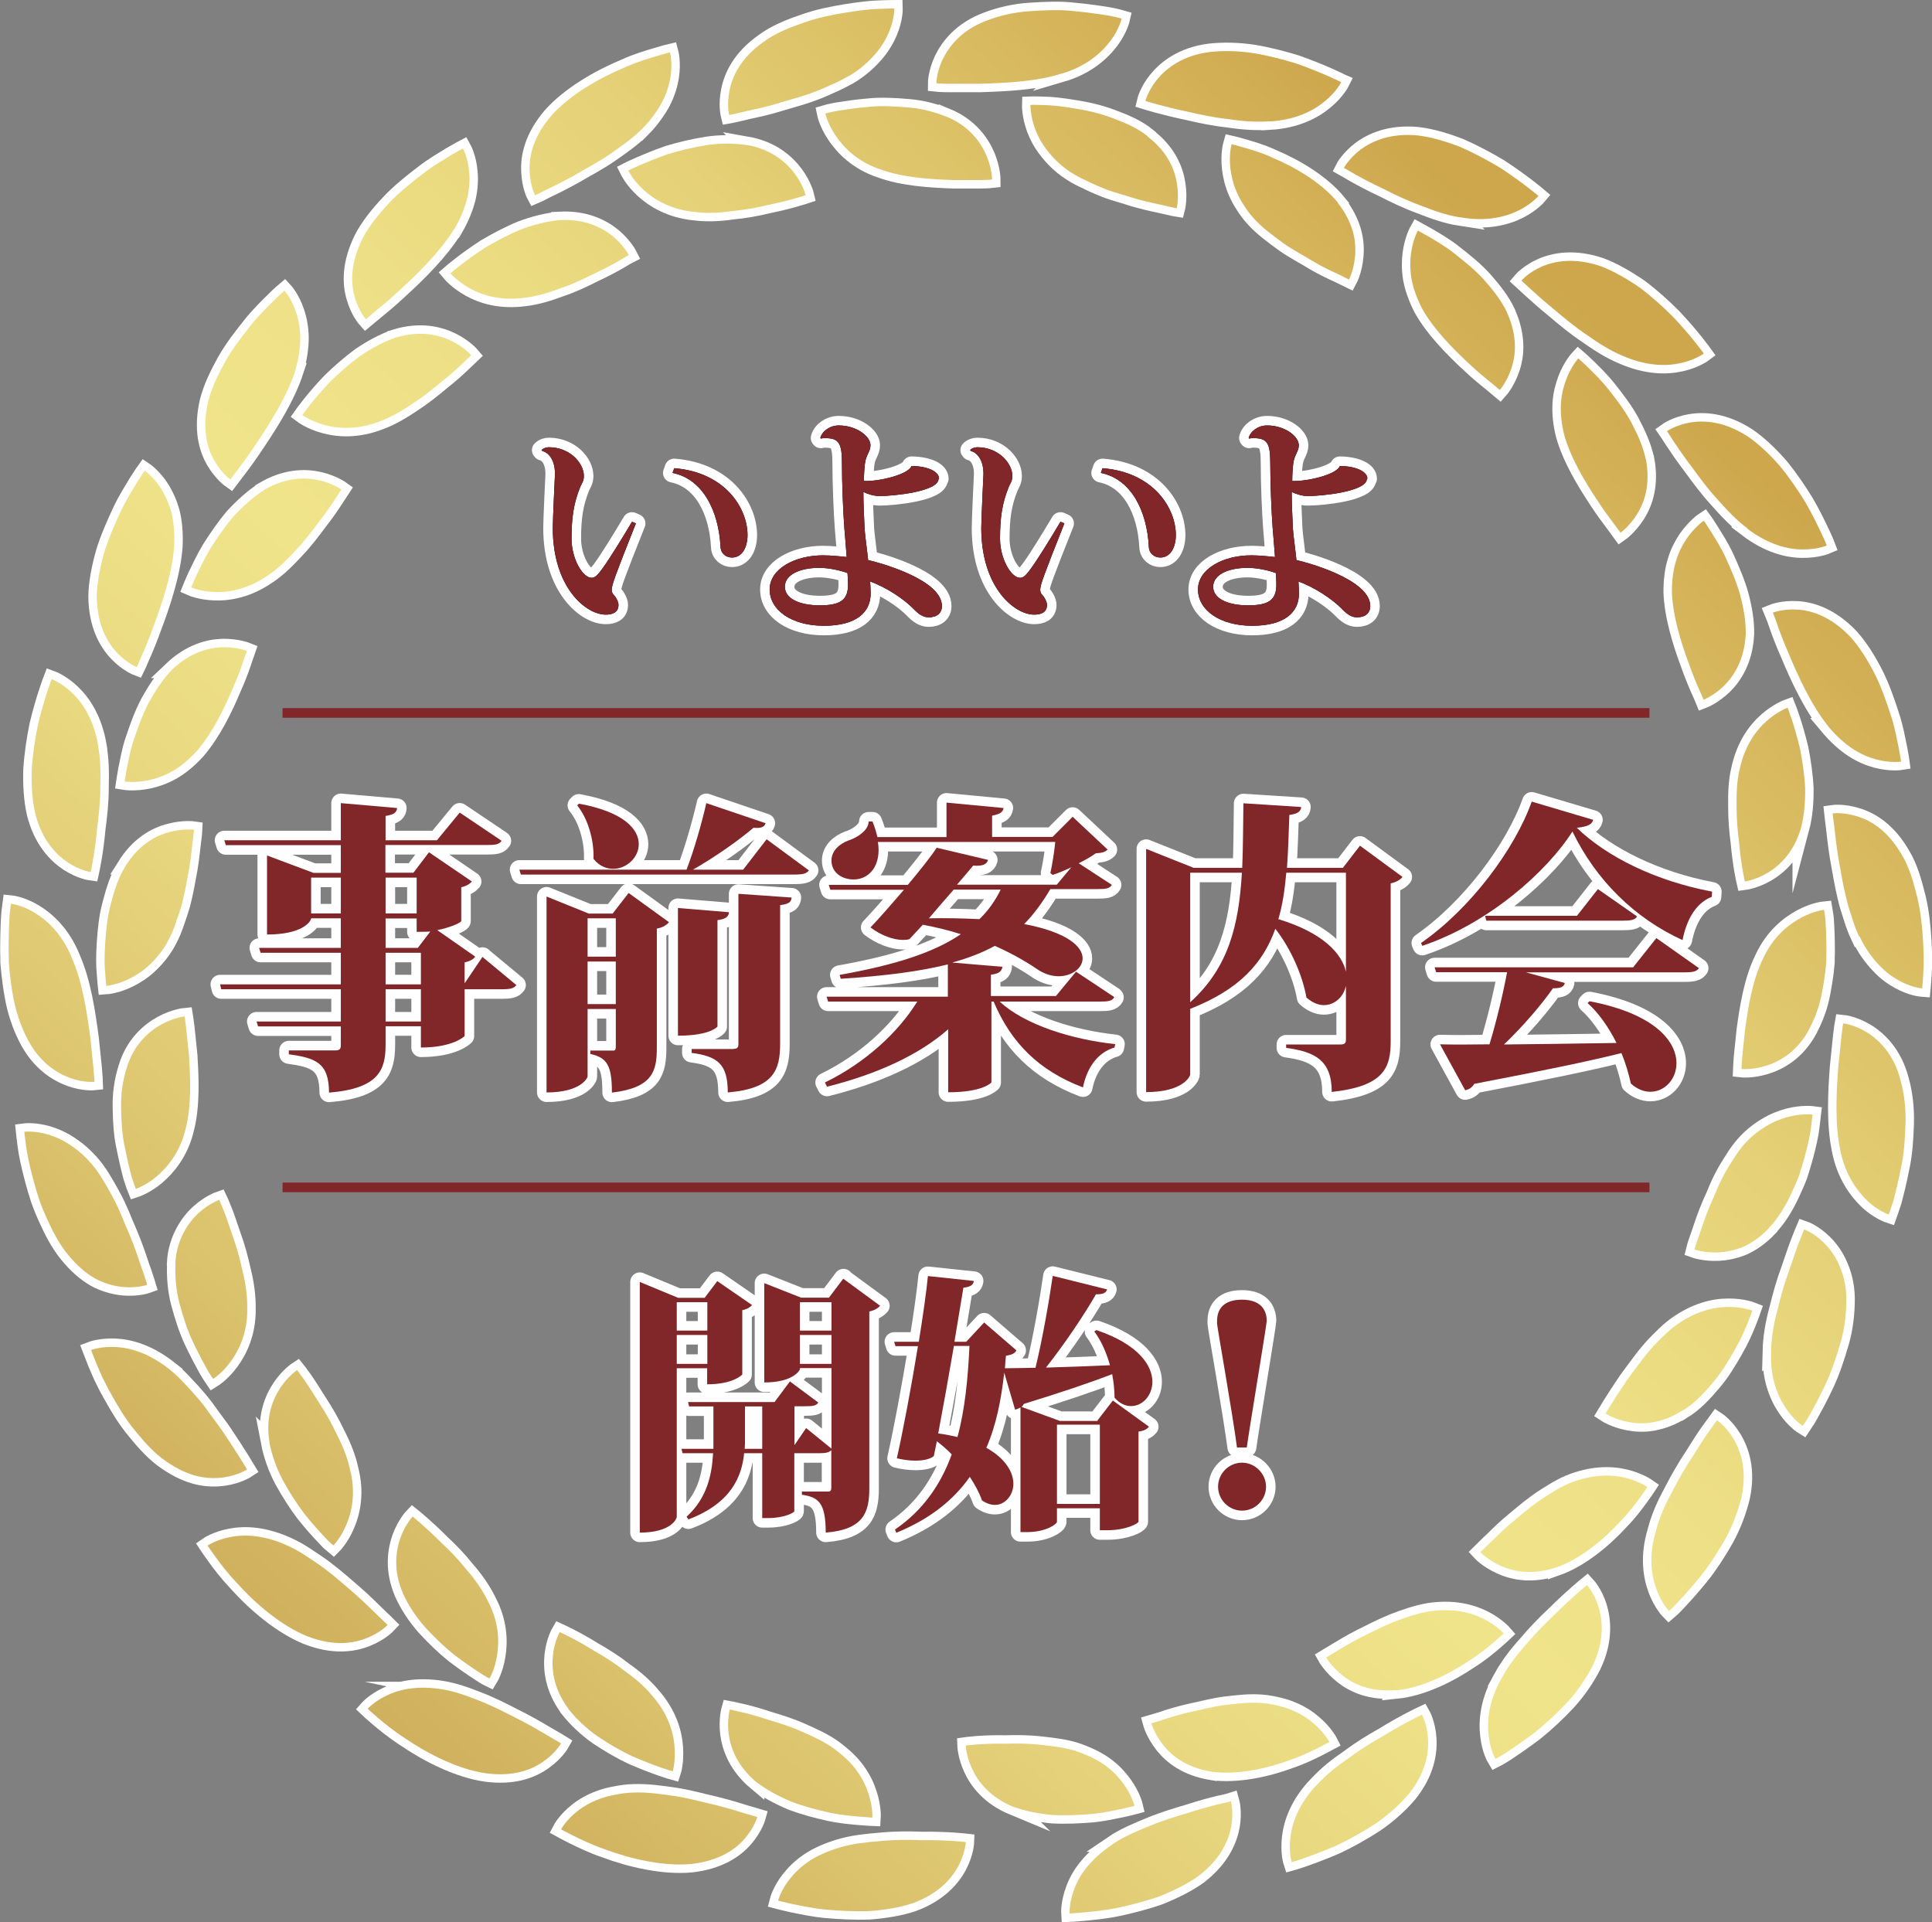 <?xml version="1.0" encoding="UTF-8"?>
<svg id="_レイヤー_2" data-name="レイヤー 2" xmlns="http://www.w3.org/2000/svg" width="114.39" height="113.8" xmlns:xlink="http://www.w3.org/1999/xlink" viewBox="0 0 114.39 113.8">
  <rect x="0" y="0" width="114.39" height="113.8" fill="#808080" stroke="none"/>
  <defs>
    <style>
      .cls-1 {
        fill: url(#_新規グラデーションスウォッチ_3-86);
      }

      .cls-2 {
        fill: url(#_新規グラデーションスウォッチ_3-56);
      }

      .cls-3 {
        fill: url(#_新規グラデーションスウォッチ_3-27);
      }

      .cls-3, .cls-4, .cls-5, .cls-6, .cls-7, .cls-8, .cls-9, .cls-10, .cls-11, .cls-12, .cls-13, .cls-14, .cls-15, .cls-16, .cls-17, .cls-18, .cls-19, .cls-20, .cls-21, .cls-22, .cls-23, .cls-24, .cls-25, .cls-26, .cls-27, .cls-28, .cls-29, .cls-30, .cls-31, .cls-32, .cls-33, .cls-34, .cls-35, .cls-36, .cls-37, .cls-38, .cls-39, .cls-40, .cls-41, .cls-42, .cls-43, .cls-44, .cls-45, .cls-46, .cls-47, .cls-48, .cls-49, .cls-50, .cls-51, .cls-52, .cls-53, .cls-54, .cls-55, .cls-56 {
        stroke: #fff;
      }

      .cls-3, .cls-4, .cls-5, .cls-6, .cls-7, .cls-8, .cls-9, .cls-10, .cls-11, .cls-12, .cls-13, .cls-14, .cls-15, .cls-16, .cls-17, .cls-18, .cls-19, .cls-20, .cls-21, .cls-22, .cls-23, .cls-24, .cls-25, .cls-26, .cls-27, .cls-28, .cls-29, .cls-31, .cls-32, .cls-33, .cls-34, .cls-35, .cls-36, .cls-37, .cls-38, .cls-39, .cls-40, .cls-41, .cls-42, .cls-43, .cls-44, .cls-45, .cls-46, .cls-48, .cls-49, .cls-50, .cls-51, .cls-52, .cls-53, .cls-54, .cls-55, .cls-56 {
        stroke-miterlimit: 10;
      }

      .cls-57, .cls-46 {
        fill: url(#_新規グラデーションスウォッチ_3);
      }

      .cls-58 {
        fill: url(#_新規グラデーションスウォッチ_3-60);
      }

      .cls-59 {
        fill: url(#_新規グラデーションスウォッチ_3-68);
      }

      .cls-4 {
        fill: url(#_新規グラデーションスウォッチ_3-5);
      }

      .cls-5 {
        fill: url(#_新規グラデーションスウォッチ_3-16);
      }

      .cls-60 {
        fill: url(#_新規グラデーションスウォッチ_3-84);
      }

      .cls-6 {
        fill: url(#_新規グラデーションスウォッチ_3-12);
      }

      .cls-61 {
        fill: url(#_新規グラデーションスウォッチ_3-81);
      }

      .cls-62 {
        fill: url(#_新規グラデーションスウォッチ_3-53);
      }

      .cls-7 {
        fill: url(#_新規グラデーションスウォッチ_3-3);
      }

      .cls-8 {
        fill: url(#_新規グラデーションスウォッチ_3-40);
      }

      .cls-9 {
        fill: url(#_新規グラデーションスウォッチ_3-32);
      }

      .cls-10 {
        fill: url(#_新規グラデーションスウォッチ_3-31);
      }

      .cls-11 {
        fill: url(#_新規グラデーションスウォッチ_3-23);
      }

      .cls-12 {
        fill: url(#_新規グラデーションスウォッチ_3-18);
      }

      .cls-63 {
        fill: url(#_新規グラデーションスウォッチ_3-79);
      }

      .cls-13 {
        fill: url(#_新規グラデーションスウォッチ_3-35);
      }

      .cls-14 {
        fill: url(#_新規グラデーションスウォッチ_3-43);
      }

      .cls-64 {
        fill: url(#_新規グラデーションスウォッチ_3-77);
      }

      .cls-15 {
        fill: url(#_新規グラデーションスウォッチ_3-21);
      }

      .cls-65 {
        fill: url(#_新規グラデーションスウォッチ_3-71);
      }

      .cls-16 {
        fill: url(#_新規グラデーションスウォッチ_3-49);
      }

      .cls-66 {
        fill: url(#_新規グラデーションスウォッチ_3-63);
      }

      .cls-17 {
        fill: url(#_新規グラデーションスウォッチ_3-45);
      }

      .cls-67 {
        stroke: #812629;
        stroke-width: .57px;
      }

      .cls-67, .cls-30, .cls-47 {
        fill: none;
        stroke-linejoin: round;
      }

      .cls-68 {
        fill: url(#_新規グラデーションスウォッチ_3-83);
      }

      .cls-69 {
        fill: url(#_新規グラデーションスウォッチ_3-74);
      }

      .cls-18 {
        fill: url(#_新規グラデーションスウォッチ_3-48);
      }

      .cls-70 {
        fill: url(#_新規グラデーションスウォッチ_3-57);
      }

      .cls-71 {
        fill: url(#_新規グラデーションスウォッチ_3-103);
      }

      .cls-72 {
        fill: url(#_新規グラデーションスウォッチ_3-67);
      }

      .cls-19 {
        fill: url(#_新規グラデーションスウォッチ_3-19);
      }

      .cls-20 {
        fill: url(#_新規グラデーションスウォッチ_3-8);
      }

      .cls-73 {
        fill: url(#_新規グラデーションスウォッチ_3-99);
      }

      .cls-21 {
        fill: url(#_新規グラデーションスウォッチ_3-4);
      }

      .cls-22 {
        fill: url(#_新規グラデーションスウォッチ_3-46);
      }

      .cls-23 {
        fill: url(#_新規グラデーションスウォッチ_3-2);
      }

      .cls-24 {
        fill: url(#_新規グラデーションスウォッチ_3-26);
      }

      .cls-25 {
        fill: url(#_新規グラデーションスウォッチ_3-50);
      }

      .cls-74 {
        fill: url(#_新規グラデーションスウォッチ_3-59);
      }

      .cls-26 {
        fill: url(#_新規グラデーションスウォッチ_3-9);
      }

      .cls-75 {
        fill: url(#_新規グラデーションスウォッチ_3-55);
      }

      .cls-27 {
        fill: url(#_新規グラデーションスウォッチ_3-33);
      }

      .cls-76 {
        fill: url(#_新規グラデーションスウォッチ_3-90);
      }

      .cls-77 {
        fill: url(#_新規グラデーションスウォッチ_3-89);
      }

      .cls-78 {
        fill: url(#_新規グラデーションスウォッチ_3-69);
      }

      .cls-28 {
        fill: url(#_新規グラデーションスウォッチ_3-41);
      }

      .cls-79 {
        fill: url(#_新規グラデーションスウォッチ_3-92);
      }

      .cls-80 {
        fill: url(#_新規グラデーションスウォッチ_3-100);
      }

      .cls-81 {
        fill: url(#_新規グラデーションスウォッチ_3-70);
      }

      .cls-82 {
        fill: url(#_新規グラデーションスウォッチ_3-93);
      }

      .cls-83 {
        fill: url(#_新規グラデーションスウォッチ_3-54);
      }

      .cls-84 {
        fill: url(#_新規グラデーションスウォッチ_3-88);
      }

      .cls-85 {
        fill: url(#_新規グラデーションスウォッチ_3-91);
      }

      .cls-86 {
        fill: url(#_新規グラデーションスウォッチ_3-61);
      }

      .cls-87 {
        fill: url(#_新規グラデーションスウォッチ_3-82);
      }

      .cls-88 {
        fill: url(#_新規グラデーションスウォッチ_3-87);
      }

      .cls-29 {
        fill: url(#_新規グラデーションスウォッチ_3-14);
      }

      .cls-30 {
        stroke-width: 1.13px;
      }

      .cls-89 {
        fill: url(#_新規グラデーションスウォッチ_3-102);
      }

      .cls-90 {
        fill: url(#_新規グラデーションスウォッチ_3-101);
      }

      .cls-91 {
        fill: url(#_新規グラデーションスウォッチ_3-76);
      }

      .cls-31 {
        fill: url(#_新規グラデーションスウォッチ_3-11);
      }

      .cls-92 {
        fill: url(#_新規グラデーションスウォッチ_3-94);
      }

      .cls-32 {
        fill: url(#_新規グラデーションスウォッチ_3-36);
      }

      .cls-33 {
        fill: url(#_新規グラデーションスウォッチ_3-25);
      }

      .cls-34 {
        fill: url(#_新規グラデーションスウォッチ_3-15);
      }

      .cls-35 {
        fill: url(#_新規グラデーションスウォッチ_3-38);
      }

      .cls-93 {
        fill: url(#_新規グラデーションスウォッチ_3-97);
      }

      .cls-94 {
        fill: url(#_新規グラデーションスウォッチ_3-64);
      }

      .cls-36 {
        fill: url(#_新規グラデーションスウォッチ_3-13);
      }

      .cls-95 {
        fill: #812629;
      }

      .cls-37 {
        fill: url(#_新規グラデーションスウォッチ_3-47);
      }

      .cls-96 {
        fill: url(#_新規グラデーションスウォッチ_3-85);
      }

      .cls-97 {
        fill: url(#_新規グラデーションスウォッチ_3-95);
      }

      .cls-38 {
        fill: url(#_新規グラデーションスウォッチ_3-42);
      }

      .cls-98 {
        fill: url(#_新規グラデーションスウォッチ_3-72);
      }

      .cls-39 {
        fill: url(#_新規グラデーションスウォッチ_3-20);
      }

      .cls-40 {
        fill: url(#_新規グラデーションスウォッチ_3-52);
      }

      .cls-41 {
        fill: url(#_新規グラデーションスウォッチ_3-7);
      }

      .cls-42 {
        fill: url(#_新規グラデーションスウォッチ_3-10);
      }

      .cls-43 {
        fill: url(#_新規グラデーションスウォッチ_3-30);
      }

      .cls-99 {
        fill: url(#_新規グラデーションスウォッチ_3-58);
      }

      .cls-100 {
        fill: url(#_新規グラデーションスウォッチ_3-98);
      }

      .cls-44 {
        fill: url(#_新規グラデーションスウォッチ_3-24);
      }

      .cls-101 {
        fill: #040000;
      }

      .cls-45 {
        fill: url(#_新規グラデーションスウォッチ_3-17);
      }

      .cls-102 {
        fill: url(#_新規グラデーションスウォッチ_3-96);
      }

      .cls-103 {
        fill: url(#_新規グラデーションスウォッチ_3-80);
      }

      .cls-47 {
        stroke-linecap: round;
        stroke-width: 1.13px;
      }

      .cls-104 {
        fill: url(#_新規グラデーションスウォッチ_3-62);
      }

      .cls-105 {
        fill: url(#_新規グラデーションスウォッチ_3-66);
      }

      .cls-106 {
        fill: url(#_新規グラデーションスウォッチ_3-73);
      }

      .cls-48 {
        fill: url(#_新規グラデーションスウォッチ_3-34);
      }

      .cls-49 {
        fill: url(#_新規グラデーションスウォッチ_3-37);
      }

      .cls-107 {
        fill: url(#_新規グラデーションスウォッチ_3-65);
      }

      .cls-50 {
        fill: url(#_新規グラデーションスウォッチ_3-44);
      }

      .cls-51 {
        fill: url(#_新規グラデーションスウォッチ_3-51);
      }

      .cls-52 {
        fill: url(#_新規グラデーションスウォッチ_3-29);
      }

      .cls-108 {
        fill: url(#_新規グラデーションスウォッチ_3-75);
      }

      .cls-53 {
        fill: url(#_新規グラデーションスウォッチ_3-39);
      }

      .cls-54 {
        fill: url(#_新規グラデーションスウォッチ_3-28);
      }

      .cls-55 {
        fill: url(#_新規グラデーションスウォッチ_3-22);
      }

      .cls-109 {
        fill: url(#_新規グラデーションスウォッチ_3-78);
      }

      .cls-56 {
        fill: url(#_新規グラデーションスウォッチ_3-6);
      }
    </style>
    <linearGradient id="_新規グラデーションスウォッチ_3" data-name="新規グラデーションスウォッチ 3" x1="39.99" y1="140.51" x2="125.95" y2="48.35" gradientUnits="userSpaceOnUse">
      <stop offset="0" stop-color="#c19948"/>
      <stop offset=".01" stop-color="#c29b4a"/>
      <stop offset=".23" stop-color="#dbc26c"/>
      <stop offset=".4" stop-color="#eadb82"/>
      <stop offset=".51" stop-color="#f0e48a"/>
      <stop offset=".63" stop-color="#eddf85"/>
      <stop offset=".76" stop-color="#e5d177"/>
      <stop offset=".9" stop-color="#d8ba60"/>
      <stop offset="1" stop-color="#cea74d"/>
    </linearGradient>
    <linearGradient id="_新規グラデーションスウォッチ_3-2" data-name="新規グラデーションスウォッチ 3" x1="44.52" y1="144.73" x2="130.47" y2="52.57" xlink:href="#_新規グラデーションスウォッチ_3"/>
    <linearGradient id="_新規グラデーションスウォッチ_3-3" data-name="新規グラデーションスウォッチ 3" x1="46.9" y1="146.96" x2="132.86" y2="54.8" xlink:href="#_新規グラデーションスウォッチ_3"/>
    <linearGradient id="_新規グラデーションスウォッチ_3-4" data-name="新規グラデーションスウォッチ 3" x1="46.89" y1="146.95" x2="132.85" y2="54.79" xlink:href="#_新規グラデーションスウォッチ_3"/>
    <linearGradient id="_新規グラデーションスウォッチ_3-5" data-name="新規グラデーションスウォッチ 3" x1="44.83" y1="145.02" x2="130.78" y2="52.86" xlink:href="#_新規グラデーションスウォッチ_3"/>
    <linearGradient id="_新規グラデーションスウォッチ_3-6" data-name="新規グラデーションスウォッチ 3" x1="40.64" y1="141.12" x2="126.6" y2="48.96" xlink:href="#_新規グラデーションスウォッチ_3"/>
    <linearGradient id="_新規グラデーションスウォッチ_3-7" data-name="新規グラデーションスウォッチ 3" x1="34.57" y1="135.46" x2="120.53" y2="43.3" xlink:href="#_新規グラデーションスウォッチ_3"/>
    <linearGradient id="_新規グラデーションスウォッチ_3-8" data-name="新規グラデーションスウォッチ 3" x1="26.98" y1="128.37" x2="112.93" y2="36.21" xlink:href="#_新規グラデーションスウォッチ_3"/>
    <linearGradient id="_新規グラデーションスウォッチ_3-9" data-name="新規グラデーションスウォッチ 3" x1="18.26" y1="120.25" x2="104.22" y2="28.09" xlink:href="#_新規グラデーションスウォッチ_3"/>
    <linearGradient id="_新規グラデーションスウォッチ_3-10" data-name="新規グラデーションスウォッチ 3" x1="8.94" y1="111.55" x2="94.9" y2="19.39" xlink:href="#_新規グラデーションスウォッチ_3"/>
    <linearGradient id="_新規グラデーションスウォッチ_3-11" data-name="新規グラデーションスウォッチ 3" x1="-.49" y1="102.75" x2="85.46" y2="10.59" xlink:href="#_新規グラデーションスウォッチ_3"/>
    <linearGradient id="_新規グラデーションスウォッチ_3-12" data-name="新規グラデーションスウォッチ 3" x1="-9.51" y1="94.34" x2="76.45" y2="2.18" xlink:href="#_新規グラデーションスウォッチ_3"/>
    <linearGradient id="_新規グラデーションスウォッチ_3-13" data-name="新規グラデーションスウォッチ 3" x1="-17.56" y1="86.83" x2="68.4" y2="-5.32" xlink:href="#_新規グラデーションスウォッチ_3"/>
    <linearGradient id="_新規グラデーションスウォッチ_3-14" data-name="新規グラデーションスウォッチ 3" x1="-24.17" y1="80.67" x2="61.79" y2="-11.49" xlink:href="#_新規グラデーションスウォッチ_3"/>
    <linearGradient id="_新規グラデーションスウォッチ_3-15" data-name="新規グラデーションスウォッチ 3" x1="-28.97" y1="76.19" x2="56.98" y2="-15.97" xlink:href="#_新規グラデーションスウォッチ_3"/>
    <linearGradient id="_新規グラデーションスウォッチ_3-16" data-name="新規グラデーションスウォッチ 3" x1="-31.67" y1="73.67" x2="54.28" y2="-18.49" xlink:href="#_新規グラデーションスウォッチ_3"/>
    <linearGradient id="_新規グラデーションスウォッチ_3-17" data-name="新規グラデーションスウォッチ 3" x1="-31.99" y1="73.38" x2="53.97" y2="-18.78" xlink:href="#_新規グラデーションスウォッチ_3"/>
    <linearGradient id="_新規グラデーションスウォッチ_3-18" data-name="新規グラデーションスウォッチ 3" x1="-30.21" y1="75.03" x2="55.74" y2="-17.13" xlink:href="#_新規グラデーションスウォッチ_3"/>
    <linearGradient id="_新規グラデーションスウォッチ_3-19" data-name="新規グラデーションスウォッチ 3" x1="-26.32" y1="78.66" x2="59.63" y2="-13.5" xlink:href="#_新規グラデーションスウォッチ_3"/>
    <linearGradient id="_新規グラデーションスウォッチ_3-20" data-name="新規グラデーションスウォッチ 3" x1="-20.49" y1="84.1" x2="65.46" y2="-8.06" xlink:href="#_新規グラデーションスウォッチ_3"/>
    <linearGradient id="_新規グラデーションスウォッチ_3-21" data-name="新規グラデーションスウォッチ 3" x1="-13.08" y1="91.01" x2="72.87" y2="-1.15" xlink:href="#_新規グラデーションスウォッチ_3"/>
    <linearGradient id="_新規グラデーションスウォッチ_3-22" data-name="新規グラデーションスウォッチ 3" x1="-4.5" y1="99.02" x2="81.46" y2="6.86" xlink:href="#_新規グラデーションスウォッチ_3"/>
    <linearGradient id="_新規グラデーションスウォッチ_3-23" data-name="新規グラデーションスウォッチ 3" x1="4.77" y1="107.66" x2="90.73" y2="15.5" xlink:href="#_新規グラデーションスウォッチ_3"/>
    <linearGradient id="_新規グラデーションスウォッチ_3-24" data-name="新規グラデーションスウォッチ 3" x1="14.21" y1="116.47" x2="100.17" y2="24.31" xlink:href="#_新規グラデーションスウォッチ_3"/>
    <linearGradient id="_新規グラデーションスウォッチ_3-25" data-name="新規グラデーションスウォッチ 3" x1="23.33" y1="124.97" x2="109.28" y2="32.81" xlink:href="#_新規グラデーションスウォッチ_3"/>
    <linearGradient id="_新規グラデーションスウォッチ_3-26" data-name="新規グラデーションスウォッチ 3" x1="31.54" y1="132.63" x2="117.49" y2="40.47" xlink:href="#_新規グラデーションスウォッチ_3"/>
    <linearGradient id="_新規グラデーションスウォッチ_3-27" data-name="新規グラデーションスウォッチ 3" x1="34.21" y1="135.12" x2="120.17" y2="42.96" xlink:href="#_新規グラデーションスウォッチ_3"/>
    <linearGradient id="_新規グラデーションスウォッチ_3-28" data-name="新規グラデーションスウォッチ 3" x1="38.96" y1="139.55" x2="124.92" y2="47.39" xlink:href="#_新規グラデーションスウォッチ_3"/>
    <linearGradient id="_新規グラデーションスウォッチ_3-29" data-name="新規グラデーションスウォッチ 3" x1="41.91" y1="142.3" x2="127.87" y2="50.14" xlink:href="#_新規グラデーションスウォッチ_3"/>
    <linearGradient id="_新規グラデーションスウォッチ_3-30" data-name="新規グラデーションスウォッチ 3" x1="43" y1="143.31" x2="128.95" y2="51.15" xlink:href="#_新規グラデーションスウォッチ_3"/>
    <linearGradient id="_新規グラデーションスウォッチ_3-31" data-name="新規グラデーションスウォッチ 3" x1="42.12" y1="142.5" x2="128.08" y2="50.34" xlink:href="#_新規グラデーションスウォッチ_3"/>
    <linearGradient id="_新規グラデーションスウォッチ_3-32" data-name="新規グラデーションスウォッチ 3" x1="39.16" y1="139.74" x2="125.12" y2="47.58" xlink:href="#_新規グラデーションスウォッチ_3"/>
    <linearGradient id="_新規グラデーションスウォッチ_3-33" data-name="新規グラデーションスウォッチ 3" x1="34.39" y1="135.28" x2="120.34" y2="43.12" xlink:href="#_新規グラデーションスウォッチ_3"/>
    <linearGradient id="_新規グラデーションスウォッチ_3-34" data-name="新規グラデーションスウォッチ 3" x1="28.07" y1="129.39" x2="114.03" y2="37.23" xlink:href="#_新規グラデーションスウォッチ_3"/>
    <linearGradient id="_新規グラデーションスウォッチ_3-35" data-name="新規グラデーションスウォッチ 3" x1="20.58" y1="122.4" x2="106.53" y2="30.24" xlink:href="#_新規グラデーションスウォッチ_3"/>
    <linearGradient id="_新規グラデーションスウォッチ_3-36" data-name="新規グラデーションスウォッチ 3" x1="12.33" y1="114.72" x2="98.29" y2="22.56" xlink:href="#_新規グラデーションスウォッチ_3"/>
    <linearGradient id="_新規グラデーションスウォッチ_3-37" data-name="新規グラデーションスウォッチ 3" x1="3.87" y1="106.82" x2="89.83" y2="14.66" xlink:href="#_新規グラデーションスウォッチ_3"/>
    <linearGradient id="_新規グラデーションスウォッチ_3-38" data-name="新規グラデーションスウォッチ 3" x1="-4.37" y1="99.14" x2="81.59" y2="6.98" xlink:href="#_新規グラデーションスウォッチ_3"/>
    <linearGradient id="_新規グラデーションスウォッチ_3-39" data-name="新規グラデーションスウォッチ 3" x1="-11.92" y1="92.09" x2="74.03" y2="-.07" xlink:href="#_新規グラデーションスウォッチ_3"/>
    <linearGradient id="_新規グラデーションスウォッチ_3-40" data-name="新規グラデーションスウォッチ 3" x1="-18.38" y1="86.07" x2="67.58" y2="-6.09" xlink:href="#_新規グラデーションスウォッチ_3"/>
    <linearGradient id="_新規グラデーションスウォッチ_3-41" data-name="新規グラデーションスウォッチ 3" x1="-23.37" y1="81.42" x2="62.59" y2="-10.74" xlink:href="#_新規グラデーションスウォッチ_3"/>
    <linearGradient id="_新規グラデーションスウォッチ_3-42" data-name="新規グラデーションスウォッチ 3" x1="-26.59" y1="78.41" x2="59.37" y2="-13.75" xlink:href="#_新規グラデーションスウォッチ_3"/>
    <linearGradient id="_新規グラデーションスウォッチ_3-43" data-name="新規グラデーションスウォッチ 3" x1="-27.92" y1="77.17" x2="58.04" y2="-14.99" xlink:href="#_新規グラデーションスウォッチ_3"/>
    <linearGradient id="_新規グラデーションスウォッチ_3-44" data-name="新規グラデーションスウォッチ 3" x1="-27.35" y1="77.71" x2="58.61" y2="-14.45" xlink:href="#_新規グラデーションスウォッチ_3"/>
    <linearGradient id="_新規グラデーションスウォッチ_3-45" data-name="新規グラデーションスウォッチ 3" x1="-24.66" y1="80.21" x2="61.29" y2="-11.95" xlink:href="#_新規グラデーションスウォッチ_3"/>
    <linearGradient id="_新規グラデーションスウォッチ_3-46" data-name="新規グラデーションスウォッチ 3" x1="-20.12" y1="84.44" x2="65.83" y2="-7.72" xlink:href="#_新規グラデーションスウォッチ_3"/>
    <linearGradient id="_新規グラデーションスウォッチ_3-47" data-name="新規グラデーションスウォッチ 3" x1="-14.01" y1="90.15" x2="71.95" y2="-2.01" xlink:href="#_新規グラデーションスウォッチ_3"/>
    <linearGradient id="_新規グラデーションスウォッチ_3-48" data-name="新規グラデーションスウォッチ 3" x1="-6.65" y1="97.01" x2="79.31" y2="4.85" xlink:href="#_新規グラデーションスウォッチ_3"/>
    <linearGradient id="_新規グラデーションスウォッチ_3-49" data-name="新規グラデーションスウォッチ 3" x1="1.52" y1="104.63" x2="87.48" y2="12.47" xlink:href="#_新規グラデーションスウォッチ_3"/>
    <linearGradient id="_新規グラデーションスウォッチ_3-50" data-name="新規グラデーションスウォッチ 3" x1="9.98" y1="112.52" x2="95.94" y2="20.36" xlink:href="#_新規グラデーションスウォッチ_3"/>
    <linearGradient id="_新規グラデーションスウォッチ_3-51" data-name="新規グラデーションスウォッチ 3" x1="18.28" y1="120.26" x2="104.24" y2="28.1" xlink:href="#_新規グラデーションスウォッチ_3"/>
    <linearGradient id="_新規グラデーションスウォッチ_3-52" data-name="新規グラデーションスウォッチ 3" x1="25.96" y1="127.42" x2="111.92" y2="35.26" xlink:href="#_新規グラデーションスウォッチ_3"/>
    <linearGradient id="_新規グラデーションスウォッチ_3-53" data-name="新規グラデーションスウォッチ 3" x1="44.52" y1="144.73" x2="130.47" y2="52.57" xlink:href="#_新規グラデーションスウォッチ_3"/>
    <linearGradient id="_新規グラデーションスウォッチ_3-54" data-name="新規グラデーションスウォッチ 3" x1="46.9" y1="146.96" x2="132.86" y2="54.8" xlink:href="#_新規グラデーションスウォッチ_3"/>
    <linearGradient id="_新規グラデーションスウォッチ_3-55" data-name="新規グラデーションスウォッチ 3" x1="46.89" y1="146.95" x2="132.85" y2="54.79" xlink:href="#_新規グラデーションスウォッチ_3"/>
    <linearGradient id="_新規グラデーションスウォッチ_3-56" data-name="新規グラデーションスウォッチ 3" x1="44.83" y1="145.02" x2="130.78" y2="52.86" xlink:href="#_新規グラデーションスウォッチ_3"/>
    <linearGradient id="_新規グラデーションスウォッチ_3-57" data-name="新規グラデーションスウォッチ 3" x1="40.64" y1="141.12" x2="126.6" y2="48.96" xlink:href="#_新規グラデーションスウォッチ_3"/>
    <linearGradient id="_新規グラデーションスウォッチ_3-58" data-name="新規グラデーションスウォッチ 3" x1="34.57" y1="135.46" x2="120.53" y2="43.3" xlink:href="#_新規グラデーションスウォッチ_3"/>
    <linearGradient id="_新規グラデーションスウォッチ_3-59" data-name="新規グラデーションスウォッチ 3" x1="26.98" y1="128.37" x2="112.93" y2="36.21" xlink:href="#_新規グラデーションスウォッチ_3"/>
    <linearGradient id="_新規グラデーションスウォッチ_3-60" data-name="新規グラデーションスウォッチ 3" x1="18.26" y1="120.25" x2="104.22" y2="28.09" xlink:href="#_新規グラデーションスウォッチ_3"/>
    <linearGradient id="_新規グラデーションスウォッチ_3-61" data-name="新規グラデーションスウォッチ 3" x1="8.94" y1="111.55" x2="94.9" y2="19.39" xlink:href="#_新規グラデーションスウォッチ_3"/>
    <linearGradient id="_新規グラデーションスウォッチ_3-62" data-name="新規グラデーションスウォッチ 3" x1="-.49" y1="102.75" x2="85.46" y2="10.59" xlink:href="#_新規グラデーションスウォッチ_3"/>
    <linearGradient id="_新規グラデーションスウォッチ_3-63" data-name="新規グラデーションスウォッチ 3" x1="-9.51" y1="94.34" x2="76.45" y2="2.18" xlink:href="#_新規グラデーションスウォッチ_3"/>
    <linearGradient id="_新規グラデーションスウォッチ_3-64" data-name="新規グラデーションスウォッチ 3" x1="-17.56" y1="86.83" x2="68.4" y2="-5.32" xlink:href="#_新規グラデーションスウォッチ_3"/>
    <linearGradient id="_新規グラデーションスウォッチ_3-65" data-name="新規グラデーションスウォッチ 3" x1="-24.17" y1="80.67" x2="61.79" y2="-11.49" xlink:href="#_新規グラデーションスウォッチ_3"/>
    <linearGradient id="_新規グラデーションスウォッチ_3-66" data-name="新規グラデーションスウォッチ 3" x1="-28.97" y1="76.19" x2="56.98" y2="-15.97" xlink:href="#_新規グラデーションスウォッチ_3"/>
    <linearGradient id="_新規グラデーションスウォッチ_3-67" data-name="新規グラデーションスウォッチ 3" x1="-31.67" y1="73.67" x2="54.28" y2="-18.49" xlink:href="#_新規グラデーションスウォッチ_3"/>
    <linearGradient id="_新規グラデーションスウォッチ_3-68" data-name="新規グラデーションスウォッチ 3" x1="-31.99" y1="73.38" x2="53.97" y2="-18.78" xlink:href="#_新規グラデーションスウォッチ_3"/>
    <linearGradient id="_新規グラデーションスウォッチ_3-69" data-name="新規グラデーションスウォッチ 3" x1="-30.21" y1="75.03" x2="55.74" y2="-17.13" xlink:href="#_新規グラデーションスウォッチ_3"/>
    <linearGradient id="_新規グラデーションスウォッチ_3-70" data-name="新規グラデーションスウォッチ 3" x1="-26.32" y1="78.66" x2="59.63" y2="-13.5" xlink:href="#_新規グラデーションスウォッチ_3"/>
    <linearGradient id="_新規グラデーションスウォッチ_3-71" data-name="新規グラデーションスウォッチ 3" x1="-20.49" y1="84.1" x2="65.46" y2="-8.06" xlink:href="#_新規グラデーションスウォッチ_3"/>
    <linearGradient id="_新規グラデーションスウォッチ_3-72" data-name="新規グラデーションスウォッチ 3" x1="-13.08" y1="91.01" x2="72.87" y2="-1.15" xlink:href="#_新規グラデーションスウォッチ_3"/>
    <linearGradient id="_新規グラデーションスウォッチ_3-73" data-name="新規グラデーションスウォッチ 3" x1="-4.5" y1="99.02" x2="81.46" y2="6.86" xlink:href="#_新規グラデーションスウォッチ_3"/>
    <linearGradient id="_新規グラデーションスウォッチ_3-74" data-name="新規グラデーションスウォッチ 3" x1="4.77" y1="107.66" x2="90.73" y2="15.5" xlink:href="#_新規グラデーションスウォッチ_3"/>
    <linearGradient id="_新規グラデーションスウォッチ_3-75" data-name="新規グラデーションスウォッチ 3" x1="14.21" y1="116.47" x2="100.17" y2="24.31" xlink:href="#_新規グラデーションスウォッチ_3"/>
    <linearGradient id="_新規グラデーションスウォッチ_3-76" data-name="新規グラデーションスウォッチ 3" x1="23.33" y1="124.97" x2="109.28" y2="32.81" xlink:href="#_新規グラデーションスウォッチ_3"/>
    <linearGradient id="_新規グラデーションスウォッチ_3-77" data-name="新規グラデーションスウォッチ 3" x1="31.54" y1="132.63" x2="117.49" y2="40.47" xlink:href="#_新規グラデーションスウォッチ_3"/>
    <linearGradient id="_新規グラデーションスウォッチ_3-78" data-name="新規グラデーションスウォッチ 3" x1="34.21" y1="135.12" x2="120.17" y2="42.96" xlink:href="#_新規グラデーションスウォッチ_3"/>
    <linearGradient id="_新規グラデーションスウォッチ_3-79" data-name="新規グラデーションスウォッチ 3" x1="38.96" y1="139.55" x2="124.92" y2="47.39" xlink:href="#_新規グラデーションスウォッチ_3"/>
    <linearGradient id="_新規グラデーションスウォッチ_3-80" data-name="新規グラデーションスウォッチ 3" x1="41.91" y1="142.3" x2="127.87" y2="50.14" xlink:href="#_新規グラデーションスウォッチ_3"/>
    <linearGradient id="_新規グラデーションスウォッチ_3-81" data-name="新規グラデーションスウォッチ 3" x1="43" y1="143.31" x2="128.95" y2="51.15" xlink:href="#_新規グラデーションスウォッチ_3"/>
    <linearGradient id="_新規グラデーションスウォッチ_3-82" data-name="新規グラデーションスウォッチ 3" x1="42.12" y1="142.5" x2="128.08" y2="50.34" xlink:href="#_新規グラデーションスウォッチ_3"/>
    <linearGradient id="_新規グラデーションスウォッチ_3-83" data-name="新規グラデーションスウォッチ 3" x1="39.16" y1="139.74" x2="125.12" y2="47.58" xlink:href="#_新規グラデーションスウォッチ_3"/>
    <linearGradient id="_新規グラデーションスウォッチ_3-84" data-name="新規グラデーションスウォッチ 3" x1="34.39" y1="135.28" x2="120.34" y2="43.12" xlink:href="#_新規グラデーションスウォッチ_3"/>
    <linearGradient id="_新規グラデーションスウォッチ_3-85" data-name="新規グラデーションスウォッチ 3" x1="28.07" y1="129.39" x2="114.03" y2="37.23" xlink:href="#_新規グラデーションスウォッチ_3"/>
    <linearGradient id="_新規グラデーションスウォッチ_3-86" data-name="新規グラデーションスウォッチ 3" x1="20.58" y1="122.4" x2="106.53" y2="30.24" xlink:href="#_新規グラデーションスウォッチ_3"/>
    <linearGradient id="_新規グラデーションスウォッチ_3-87" data-name="新規グラデーションスウォッチ 3" x1="12.33" y1="114.72" x2="98.29" y2="22.56" xlink:href="#_新規グラデーションスウォッチ_3"/>
    <linearGradient id="_新規グラデーションスウォッチ_3-88" data-name="新規グラデーションスウォッチ 3" x1="3.87" y1="106.82" x2="89.83" y2="14.66" xlink:href="#_新規グラデーションスウォッチ_3"/>
    <linearGradient id="_新規グラデーションスウォッチ_3-89" data-name="新規グラデーションスウォッチ 3" x1="-4.37" y1="99.14" x2="81.59" y2="6.98" xlink:href="#_新規グラデーションスウォッチ_3"/>
    <linearGradient id="_新規グラデーションスウォッチ_3-90" data-name="新規グラデーションスウォッチ 3" x1="-11.92" y1="92.09" x2="74.03" y2="-.07" xlink:href="#_新規グラデーションスウォッチ_3"/>
    <linearGradient id="_新規グラデーションスウォッチ_3-91" data-name="新規グラデーションスウォッチ 3" x1="-18.38" y1="86.07" x2="67.58" y2="-6.09" xlink:href="#_新規グラデーションスウォッチ_3"/>
    <linearGradient id="_新規グラデーションスウォッチ_3-92" data-name="新規グラデーションスウォッチ 3" x1="-23.37" y1="81.42" x2="62.59" y2="-10.74" xlink:href="#_新規グラデーションスウォッチ_3"/>
    <linearGradient id="_新規グラデーションスウォッチ_3-93" data-name="新規グラデーションスウォッチ 3" x1="-26.59" y1="78.41" x2="59.37" y2="-13.75" xlink:href="#_新規グラデーションスウォッチ_3"/>
    <linearGradient id="_新規グラデーションスウォッチ_3-94" data-name="新規グラデーションスウォッチ 3" x1="-27.92" y1="77.17" x2="58.04" y2="-14.99" xlink:href="#_新規グラデーションスウォッチ_3"/>
    <linearGradient id="_新規グラデーションスウォッチ_3-95" data-name="新規グラデーションスウォッチ 3" x1="-27.35" y1="77.71" x2="58.61" y2="-14.45" xlink:href="#_新規グラデーションスウォッチ_3"/>
    <linearGradient id="_新規グラデーションスウォッチ_3-96" data-name="新規グラデーションスウォッチ 3" x1="-24.66" y1="80.21" x2="61.29" y2="-11.95" xlink:href="#_新規グラデーションスウォッチ_3"/>
    <linearGradient id="_新規グラデーションスウォッチ_3-97" data-name="新規グラデーションスウォッチ 3" x1="-20.12" y1="84.44" x2="65.83" y2="-7.72" xlink:href="#_新規グラデーションスウォッチ_3"/>
    <linearGradient id="_新規グラデーションスウォッチ_3-98" data-name="新規グラデーションスウォッチ 3" x1="-14.01" y1="90.15" x2="71.95" y2="-2.01" xlink:href="#_新規グラデーションスウォッチ_3"/>
    <linearGradient id="_新規グラデーションスウォッチ_3-99" data-name="新規グラデーションスウォッチ 3" x1="-6.65" y1="97.01" x2="79.31" y2="4.85" xlink:href="#_新規グラデーションスウォッチ_3"/>
    <linearGradient id="_新規グラデーションスウォッチ_3-100" data-name="新規グラデーションスウォッチ 3" x1="1.52" y1="104.63" x2="87.48" y2="12.47" xlink:href="#_新規グラデーションスウォッチ_3"/>
    <linearGradient id="_新規グラデーションスウォッチ_3-101" data-name="新規グラデーションスウォッチ 3" x1="9.98" y1="112.52" x2="95.94" y2="20.36" xlink:href="#_新規グラデーションスウォッチ_3"/>
    <linearGradient id="_新規グラデーションスウォッチ_3-102" data-name="新規グラデーションスウォッチ 3" x1="18.28" y1="120.26" x2="104.24" y2="28.1" xlink:href="#_新規グラデーションスウォッチ_3"/>
    <linearGradient id="_新規グラデーションスウォッチ_3-103" data-name="新規グラデーションスウォッチ 3" x1="25.96" y1="127.42" x2="111.92" y2="35.26" xlink:href="#_新規グラデーションスウォッチ_3"/>
  </defs>
  <g id="_レイヤー_1-2" data-name="レイヤー 1">
    <g>
      <g>
        <path class="cls-46" d="M65.87,109.19c.66-.45,1.43-.77,2.21-1.09.77-.32,1.57-.56,2.28-.77.71-.23,1.34-.4,1.79-.51.23-.05.41-.09.54-.12.13-.03.19-.05.19-.05,0,0,.17.6.03,1.44-.15.84-.61,1.95-1.92,2.96-.66.48-1.48.88-2.32,1.22-.85.3-1.73.52-2.52.69-.79.16-1.5.22-2.01.27-.51.05-.81.06-.81.06,0,0-.04-.61.27-1.43.15-.41.39-.87.76-1.32.37-.46.86-.9,1.52-1.35Z"/>
        <path class="cls-23" d="M77.99,105.66c.53-.59,1.19-1.11,1.88-1.58.67-.5,1.38-.94,2.03-1.3,1.26-.78,2.29-1.26,2.29-1.26,0,0,.3.53.36,1.39.06.85-.12,2.05-1.16,3.33-.53.62-1.21,1.23-1.96,1.74-.75.49-1.55.93-2.28,1.28-.74.32-1.41.57-1.89.74-.24.08-.43.15-.57.19-.14.04-.21.06-.21.06,0,0-.05-.15-.08-.4-.03-.25-.05-.61,0-1.05.1-.87.49-2.01,1.58-3.14Z"/>
        <path class="cls-7" d="M88.92,99.34c.38-.7.89-1.37,1.45-1.99.54-.64,1.12-1.24,1.66-1.74,1.05-1.05,1.93-1.76,1.93-1.76,0,0,.42.45.68,1.26.25.81.37,2.03-.34,3.51-.37.73-.88,1.48-1.49,2.15-.62.66-1.28,1.28-1.91,1.78-.64.49-1.23.89-1.65,1.17-.42.28-.7.42-.7.42,0,0-.32-.52-.41-1.38-.11-.87,0-2.07.78-3.42Z"/>
        <path class="cls-21" d="M98.05,90.62c.2-.77.54-1.54.94-2.27.38-.75.8-1.47,1.21-2.09.4-.63.74-1.18,1.02-1.56.27-.38.44-.61.44-.61,0,0,.51.33.96,1.07.44.72.84,1.88.49,3.49-.19.79-.51,1.65-.94,2.44-.44.78-.94,1.55-1.44,2.18-.51.63-.98,1.16-1.33,1.53-.17.19-.32.33-.42.43-.1.1-.16.15-.16.15,0,0-.43-.44-.73-1.24-.31-.82-.5-2.02-.04-3.51Z"/>
        <path class="cls-4" d="M104.86,79.99c.02-.79.16-1.63.38-2.43.2-.81.42-1.62.68-2.31.25-.7.44-1.32.62-1.76.17-.44.28-.7.28-.7,0,0,.58.2,1.19.81.3.3.62.71.86,1.25.25.54.44,1.21.45,2.03,0,.82-.09,1.73-.34,2.59-.25.87-.54,1.73-.88,2.46-.34.73-.68,1.36-.93,1.8-.12.22-.23.4-.31.51-.08.12-.12.18-.12.18,0,0-.52-.32-1-1.04-.49-.72-.96-1.84-.87-3.4Z"/>
        <path class="cls-56" d="M108.95,68.04c-.32-1.54-.22-3.38-.11-4.86.08-.74.14-1.39.19-1.85.05-.46.1-.74.1-.74,0,0,.61.06,1.35.5.73.44,1.64,1.28,2.05,2.87.22.79.32,1.7.29,2.6-.03.9-.09,1.81-.27,2.6-.15.79-.33,1.49-.46,1.98-.16.49-.26.77-.26.77,0,0-.58-.19-1.22-.77-.62-.58-1.37-1.56-1.66-3.09Z"/>
        <path class="cls-41" d="M110.08,55.46c-.17-.36-.31-.74-.43-1.13-.13-.39-.26-.8-.35-1.2-.2-.81-.32-1.63-.46-2.37-.12-.73-.18-1.38-.24-1.85-.06-.46-.09-.75-.09-.75,0,0,.61-.09,1.44.17.84.25,1.85.87,2.67,2.31.43.72.67,1.58.89,2.46.22.88.3,1.78.35,2.59.05.81.05,1.52.01,2.02-.03.51-.06.81-.06.81,0,0-.61-.04-1.37-.46-.38-.21-.8-.5-1.19-.93-.4-.42-.82-.97-1.14-1.68Z"/>
        <path class="cls-20" d="M108.23,42.98c-.98-1.23-1.75-2.9-2.32-4.27-.3-.68-.53-1.29-.68-1.73-.07-.22-.14-.4-.19-.52-.04-.12-.07-.19-.07-.19,0,0,.57-.23,1.44-.18.86.05,1.99.41,3.14,1.61.55.61,1.03,1.38,1.44,2.18.41.81.7,1.67.95,2.43.26.77.37,1.47.48,1.97.1.5.14.81.14.81,0,0-.61.1-1.45-.12-.42-.11-.9-.3-1.39-.62-.49-.32-.99-.76-1.5-1.37Z"/>
        <path class="cls-26" d="M103.46,31.28c-.64-.47-1.21-1.08-1.77-1.71-.57-.62-1.06-1.29-1.5-1.89-.45-.59-.82-1.13-1.08-1.52-.25-.4-.41-.63-.41-.63,0,0,.5-.36,1.35-.51.84-.15,2.04-.08,3.43.82.67.46,1.33,1.09,1.92,1.77.57.7,1.08,1.45,1.5,2.14.41.7.71,1.34.93,1.8.22.46.33.75.33.75,0,0-.56.24-1.44.23-.88,0-2.03-.29-3.28-1.24Z"/>
        <path class="cls-42" d="M96.06,21.06c-.73-.3-1.44-.76-2.12-1.24-.7-.47-1.34-1-1.9-1.48-.58-.47-1.06-.9-1.41-1.22-.34-.32-.55-.51-.55-.51,0,0,.4-.47,1.19-.82.78-.34,1.96-.56,3.53-.02.76.29,1.55.75,2.29,1.26.72.54,1.39,1.15,1.96,1.72,1.11,1.17,1.83,2.18,1.83,2.18,0,0-.49.37-1.34.56-.86.2-2.04.2-3.48-.43Z"/>
        <path class="cls-31" d="M86.45,12.87c-.78-.12-1.58-.4-2.36-.71-.79-.29-1.54-.65-2.2-.99-.67-.31-1.25-.62-1.66-.85-.2-.12-.37-.21-.48-.28-.11-.06-.18-.1-.18-.1,0,0,.07-.14.23-.34.16-.2.4-.47.74-.73.68-.51,1.78-1.01,3.42-.85.81.1,1.68.36,2.52.69.82.36,1.62.79,2.32,1.21,1.35.88,2.29,1.68,2.29,1.68,0,0-.39.47-1.17.86-.79.39-1.94.68-3.48.4Z"/>
        <path class="cls-6" d="M75.18,7.18c-.79.06-1.63,0-2.46-.13-.84-.09-1.65-.26-2.37-.43-1.45-.3-2.53-.64-2.53-.64,0,0,.14-.6.68-1.26.54-.66,1.49-1.43,3.12-1.64.81-.09,1.72-.07,2.62.07.89.15,1.77.38,2.54.62.76.27,1.42.54,1.89.75.23.11.42.19.55.25.12.07.19.1.19.1,0,0-.07.14-.22.34-.15.21-.38.48-.72.76-.67.57-1.73,1.13-3.29,1.22Z"/>
        <path class="cls-36" d="M62.87,4.35c-1.5.49-3.34.56-4.82.61-.74,0-1.39,0-1.86,0-.47,0-.75-.03-.75-.03,0,0,0-.61.36-1.39.37-.77,1.11-1.76,2.64-2.33.77-.29,1.66-.5,2.55-.55.9-.06,1.81-.1,2.61,0,.8.07,1.51.18,2.01.26.5.09.8.18.8.18,0,0-.13.6-.64,1.29-.51.69-1.41,1.53-2.91,1.97Z"/>
        <path class="cls-29" d="M50.25,4.5c-.34.2-.7.38-1.08.54-.38.18-.77.34-1.16.48s-.79.26-1.18.37c-.39.11-.76.23-1.12.33-.71.2-1.36.31-1.81.43-.45.11-.73.16-.73.16,0,0-.15-.6.02-1.44.17-.86.67-1.94,2.02-2.89.67-.5,1.5-.84,2.36-1.13.85-.31,1.74-.48,2.54-.61.8-.13,1.51-.21,2.02-.22.51-.02.82-.02.82-.02,0,0,.02.61-.32,1.41-.17.4-.42.84-.8,1.28-.38.44-.89.91-1.56,1.31Z"/>
        <path class="cls-34" d="M38.02,7.63c-.56.56-1.25,1.04-1.94,1.52-.69.47-1.43.85-2.07,1.23-.65.36-1.23.65-1.66.85-.41.22-.67.33-.67.33,0,0-.29-.54-.32-1.41-.05-.88.2-2.03,1.27-3.29,1.09-1.23,2.85-2.24,4.34-2.86.74-.34,1.42-.53,1.91-.68.49-.15.79-.22.79-.22,0,0,.16.59.03,1.45-.07.43-.21.93-.47,1.44-.13.26-.3.52-.5.8-.2.28-.43.56-.71.84Z"/>
        <path class="cls-5" d="M26.88,13.58c-.83,1.33-2.14,2.62-3.24,3.62-.54.51-1.04.92-1.41,1.22-.35.3-.57.48-.57.48,0,0-.41-.46-.65-1.29-.25-.84-.28-2.01.46-3.5.38-.73.95-1.43,1.57-2.09.62-.66,1.33-1.22,1.97-1.71.63-.5,1.26-.85,1.69-1.12.44-.26.71-.4.71-.4,0,0,.3.54.37,1.4.04.43.02.95-.11,1.52-.14.57-.38,1.19-.78,1.87Z"/>
        <path class="cls-45" d="M17.47,21.99c-.49,1.49-1.47,3.05-2.3,4.28-.41.62-.79,1.14-1.08,1.52-.28.38-.45.6-.45.6,0,0-.5-.35-.94-1.1-.44-.76-.75-1.89-.38-3.51.2-.8.59-1.61,1.03-2.4.45-.79,1.01-1.5,1.51-2.13.5-.63,1.02-1.12,1.38-1.48.36-.36.6-.56.6-.56,0,0,.42.45.69,1.28.14.41.24.92.25,1.5,0,.58-.09,1.24-.32,2Z"/>
        <path class="cls-12" d="M10.31,32.38c-.12,1.57-.7,3.31-1.22,4.7-.25.7-.5,1.3-.69,1.73-.1.21-.17.39-.22.51-.05.12-.08.18-.08.18,0,0-.57-.22-1.17-.85-.59-.63-1.18-1.66-1.2-3.32.01-.82.19-1.71.43-2.58.26-.87.63-1.69.97-2.43.34-.73.73-1.33.99-1.77.27-.43.45-.68.45-.68,0,0,.51.34.98,1.08.23.37.45.84.6,1.4.14.57.2,1.23.16,2.02Z"/>
        <path class="cls-19" d="M5.81,44.18c.15.78.15,1.62.13,2.46,0,.84-.09,1.67-.19,2.4-.13,1.48-.38,2.59-.38,2.59,0,0-.61-.08-1.33-.55-.71-.47-1.56-1.33-1.96-2.94-.18-.8-.23-1.7-.2-2.61.06-.9.2-1.8.36-2.59.37-1.57.82-2.73.82-2.73,0,0,.58.21,1.21.81.64.61,1.29,1.6,1.55,3.15Z"/>
        <path class="cls-39" d="M4.25,56.71c.64,1.44.9,3.26,1.1,4.74.08.74.14,1.39.19,1.85.04.47.05.75.05.75,0,0-.61.07-1.42-.22-.8-.29-1.86-.93-2.59-2.4-.37-.73-.66-1.6-.81-2.48-.08-.44-.14-.89-.19-1.33-.02-.22-.04-.44-.06-.65,0-.21,0-.42-.01-.62,0-.81.02-1.52.05-2.02.01-.25.04-.46.06-.6.02-.14.03-.22.03-.22,0,0,.61.06,1.35.5.75.44,1.66,1.25,2.25,2.69Z"/>
        <path class="cls-15" d="M5.69,69.25c.24.31.44.66.65,1.02.21.36.41.73.59,1.11.18.38.34.76.49,1.14.17.37.31.74.45,1.08.27.69.45,1.32.62,1.76.15.44.23.71.23.71,0,0-.58.21-1.44.13-.43-.04-.93-.16-1.47-.41-.52-.26-1.07-.68-1.61-1.3-.56-.62-1-1.4-1.37-2.23-.19-.41-.37-.83-.51-1.24-.14-.42-.26-.83-.36-1.22-.21-.78-.36-1.48-.42-1.98-.07-.5-.1-.81-.1-.81,0,0,.61-.08,1.44.17.41.13.88.33,1.36.67.49.33,1,.79,1.47,1.42Z"/>
        <path class="cls-55" d="M10.07,81.1c.3.25.6.53.87.83.29.3.57.61.84.93.27.32.52.66.75.99.24.33.48.64.69.95.83,1.23,1.41,2.2,1.41,2.2,0,0-.51.34-1.37.47-.43.06-.95.07-1.52-.06-.57-.13-1.2-.4-1.88-.87-.69-.46-1.29-1.13-1.86-1.83-.58-.7-1.04-1.48-1.43-2.19-.2-.35-.37-.69-.52-1-.14-.31-.26-.59-.36-.83-.19-.47-.3-.76-.3-.76,0,0,.57-.22,1.44-.18.87.04,2,.36,3.24,1.35Z"/>
        <path class="cls-11" d="M17.13,91.56c.36.17.71.37,1.05.6.34.23.7.46,1.03.71.67.5,1.29,1.06,1.85,1.54.56.49,1.01.96,1.35,1.28.34.32.54.52.54.52,0,0-.42.45-1.22.77-.81.33-1.99.5-3.53-.1-1.53-.61-3.07-1.93-4.15-3.13-.56-.59-.99-1.15-1.29-1.57-.3-.41-.47-.67-.47-.67,0,0,.5-.35,1.36-.51.86-.17,2.03-.12,3.46.55Z"/>
        <path class="cls-44" d="M26.46,100.07c.77.16,1.55.47,2.33.79.77.33,1.5.73,2.16,1.06.66.34,1.21.69,1.62.92.41.23.65.38.65.38,0,0-.3.54-1,1.04-.71.52-1.81.95-3.45.73-1.63-.23-3.44-1.15-4.77-2.06-.68-.44-1.23-.89-1.62-1.22-.39-.33-.61-.54-.61-.54,0,0,.4-.46,1.2-.82.8-.37,1.94-.59,3.5-.28Z"/>
        <path class="cls-33" d="M37.53,106.13c.79-.03,1.62.09,2.45.21.83.13,1.63.36,2.35.52.72.18,1.35.37,1.79.51.45.13.72.21.72.21,0,0-.16.59-.72,1.25-.57.67-1.53,1.34-3.18,1.53-1.64.16-3.61-.3-5.13-.87-.77-.26-1.4-.58-1.86-.8-.46-.23-.73-.38-.73-.38,0,0,.28-.54.97-1.08.34-.27.78-.53,1.33-.73.27-.1.57-.18.91-.24.33-.07.7-.12,1.09-.13Z"/>
        <path class="cls-24" d="M49.73,109.38c.76-.23,1.6-.31,2.43-.38.84-.08,1.67-.08,2.41-.05,1.48-.02,2.61.11,2.61.11,0,0-.02.61-.41,1.37-.39.76-1.17,1.68-2.72,2.25-.78.26-1.67.4-2.57.47-.9.03-1.81-.02-2.61-.09-.8-.08-1.5-.24-2-.34-.5-.11-.8-.19-.8-.19,0,0,.15-.6.69-1.28.27-.34.63-.71,1.12-1.04.49-.33,1.09-.6,1.85-.83Z"/>
        <path class="cls-3" d="M59.99,106.97c.7.26,1.5.41,2.32.49.81.04,1.63,0,2.35-.06.72-.07,1.35-.22,1.8-.31.45-.1.71-.17.71-.17,0,0-.14-.6-.64-1.29-.25-.35-.58-.72-1.02-1.05-.44-.34-.99-.61-1.67-.86-.68-.24-1.43-.33-2.18-.41-.75-.09-1.49-.09-2.15-.07-1.32-.03-2.33.11-2.33.11,0,0,.02.61.37,1.37.35.76,1.05,1.68,2.45,2.26Z"/>
        <path class="cls-54" d="M71.76,104.9c1.49.2,3.27-.19,4.63-.7.69-.23,1.26-.52,1.67-.72.41-.21.65-.34.65-.34,0,0-.28-.55-.93-1.1-.32-.28-.74-.56-1.24-.77-.25-.11-.53-.2-.83-.27-.31-.08-.64-.14-1-.17-.72-.06-1.46.03-2.21.12-.74.1-1.45.3-2.1.43-.64.15-1.2.32-1.59.46-.4.12-.64.19-.64.19,0,0,.16.59.68,1.26.53.68,1.41,1.37,2.91,1.61Z"/>
        <path class="cls-52" d="M82.68,100.08c1.5-.15,3.13-.96,4.34-1.78.62-.39,1.11-.8,1.46-1.1.35-.3.55-.49.55-.49,0,0-.4-.46-1.16-.85-.77-.39-1.85-.67-3.28-.45-.71.12-1.42.37-2.12.64-.69.28-1.35.63-1.94.92-.59.3-1.08.61-1.44.82-.36.21-.57.34-.57.34,0,0,.3.54.96,1.06.67.54,1.7,1.01,3.21.87Z"/>
        <path class="cls-43" d="M92.16,92.8c1.42-.5,2.82-1.67,3.8-2.75.51-.52.89-1.04,1.16-1.41.27-.37.42-.6.42-.6,0,0-.5-.35-1.33-.55-.83-.2-1.96-.21-3.29.33-.33.14-.65.31-.97.51-.31.19-.64.39-.94.61-.61.44-1.16.93-1.67,1.35-.5.43-.9.86-1.21,1.14-.3.29-.48.47-.48.47,0,0,.41.45,1.19.8.78.36,1.9.58,3.32.09Z"/>
        <path class="cls-10" d="M99.66,83.5c.65-.4,1.21-.99,1.73-1.61.54-.62.95-1.32,1.31-1.95.18-.32.34-.62.47-.9.13-.28.23-.53.32-.75.17-.43.26-.69.26-.69,0,0-.57-.23-1.42-.22-.85,0-1.95.25-3.12,1.1-.29.21-.56.46-.82.72-.27.26-.53.53-.77.82-.24.28-.47.58-.68.87-.21.29-.43.57-.62.84-.74,1.09-1.26,1.96-1.26,1.96,0,0,.51.34,1.34.5.41.08.92.12,1.47.02.54-.1,1.15-.31,1.78-.72Z"/>
        <path class="cls-9" d="M104.74,72.69c.53-.54.95-1.24,1.3-1.98.17-.37.34-.74.48-1.11.12-.37.23-.74.33-1.1.19-.7.33-1.33.38-1.78.06-.45.09-.73.09-.73,0,0-.61-.08-1.43.13-.41.11-.87.28-1.34.57-.48.29-.98.68-1.43,1.24-.23.28-.42.58-.62.9-.2.31-.39.64-.56.98-.17.33-.31.67-.45,1.01-.15.33-.29.65-.41.96-.24.61-.4,1.17-.55,1.56-.14.39-.2.64-.2.64,0,0,.58.21,1.42.17.42-.02.91-.11,1.44-.32.5-.22,1.04-.58,1.55-1.12Z"/>
        <path class="cls-27" d="M107.09,60.98c.36-.66.65-1.43.79-2.23.08-.4.14-.8.19-1.19.02-.2.04-.39.06-.58,0-.19,0-.38.01-.56,0-.73-.02-1.37-.05-1.82-.01-.23-.04-.41-.06-.54-.02-.13-.03-.19-.03-.19,0,0-.61.06-1.35.46-.75.4-1.67,1.13-2.26,2.42-.64,1.29-.89,2.91-1.07,4.22-.07.66-.13,1.23-.17,1.65-.03.42-.04.67-.04.67,0,0,.61.07,1.42-.18.8-.24,1.85-.81,2.56-2.12Z"/>
        <path class="cls-48" d="M106.63,49.04c.19-.72.26-1.54.25-2.36-.04-.81-.16-1.62-.3-2.33-.33-1.42-.74-2.45-.74-2.45,0,0-.58.21-1.22.77-.65.57-1.32,1.48-1.62,2.88-.17.7-.19,1.46-.18,2.2,0,.75.06,1.49.15,2.14.11,1.32.34,2.3.34,2.3,0,0,.61-.08,1.33-.5.71-.42,1.57-1.21,1.99-2.66Z"/>
        <path class="cls-13" d="M103.36,37.56c.02-.75-.12-1.55-.33-2.34-.22-.78-.55-1.53-.85-2.19-.3-.66-.66-1.2-.9-1.59-.24-.39-.4-.61-.4-.61,0,0-.51.34-1,1.04-.24.35-.48.79-.64,1.32-.17.53-.25,1.14-.25,1.86.05,1.43.54,2.99,1,4.23.22.62.44,1.16.61,1.54.09.19.15.34.2.45.05.11.07.16.07.16,0,0,.57-.22,1.19-.81.6-.59,1.22-1.54,1.3-3.06Z"/>
        <path class="cls-32" d="M97.44,27.18c-.15-.74-.49-1.48-.87-2.2-.39-.72-.89-1.36-1.34-1.93-.45-.57-.92-1.01-1.24-1.33-.33-.32-.54-.5-.54-.5,0,0-.42.45-.72,1.25-.15.4-.28.88-.31,1.43-.03.55.02,1.17.2,1.87.39,1.38,1.24,2.78,1.97,3.88.36.55.71,1.02.96,1.35.25.33.4.54.4.54,0,0,.5-.35.96-1.07.46-.72.82-1.79.54-3.28Z"/>
        <path class="cls-49" d="M89.23,18.5c-.32-.68-.82-1.32-1.36-1.93-.55-.61-1.19-1.11-1.76-1.56-.57-.46-1.13-.76-1.52-1-.4-.23-.64-.36-.64-.36,0,0-.3.53-.41,1.38-.05.42-.06.92.03,1.47.1.54.3,1.13.63,1.77.7,1.25,1.86,2.41,2.83,3.31.48.45.93.82,1.26,1.08.32.27.51.43.51.43,0,0,.41-.46.68-1.26.28-.81.37-1.93-.25-3.32Z"/>
        <path class="cls-35" d="M79.21,11.99c-.95-1.16-2.52-2.09-3.86-2.65-.66-.31-1.28-.48-1.72-.61-.44-.13-.71-.19-.71-.19,0,0-.17.59-.07,1.44.05.42.16.91.38,1.41.11.25.25.51.42.77.17.27.37.54.61.8.48.53,1.09.97,1.7,1.42.61.44,1.27.77,1.83,1.12.57.33,1.1.58,1.48.75.37.19.6.3.6.3,0,0,.29-.54.36-1.39.08-.86-.09-1.97-1.03-3.16Z"/>
        <path class="cls-53" d="M67.94,8.06c-.59-.48-1.34-.8-2.1-1.08-.76-.29-1.56-.46-2.28-.57-.72-.12-1.35-.19-1.81-.19-.46-.02-.74-.01-.74-.01,0,0-.02.61.27,1.41.15.4.37.84.71,1.27.34.44.78.9,1.38,1.29.3.2.62.37.96.52.33.17.68.32,1.03.46s.7.25,1.05.35c.35.1.68.22,1,.3.63.18,1.21.28,1.61.38.4.1.65.14.65.14,0,0,.15-.59.02-1.43-.13-.85-.55-1.91-1.75-2.82Z"/>
        <path class="cls-8" d="M56.05,6.92c-.69-.29-1.49-.5-2.3-.56-.81-.07-1.63-.11-2.35-.03-.72.06-1.36.16-1.81.23-.45.08-.72.16-.72.16,0,0,.12.6.6,1.3.47.7,1.29,1.55,2.63,2,1.35.5,2.98.59,4.31.64.66,0,1.24,0,1.66,0,.42,0,.67-.03.67-.03,0,0,0-.61-.32-1.39-.33-.77-.99-1.76-2.37-2.33Z"/>
        <path class="cls-28" d="M44.22,8.59c-.74-.11-1.56-.12-2.37,0-.8.13-1.6.32-2.29.53-.69.24-1.28.49-1.7.67-.21.1-.38.17-.49.22-.11.06-.17.09-.17.09,0,0,.07.14.21.35.14.21.37.49.68.78.63.58,1.62,1.18,3.03,1.32.72.09,1.47.06,2.21-.05.75-.07,1.48-.2,2.12-.36,1.29-.26,2.25-.58,2.25-.58,0,0-.14-.6-.64-1.27-.5-.67-1.37-1.45-2.85-1.71Z"/>
        <path class="cls-38" d="M33.13,13.03c-.74.07-1.54.27-2.3.56-.75.31-1.47.7-2.1,1.07-1.22.79-2.06,1.52-2.06,1.52,0,0,.39.47,1.14.89.75.42,1.84.75,3.26.56.72-.08,1.44-.31,2.14-.57.71-.24,1.38-.56,1.97-.86.6-.28,1.11-.55,1.47-.76.18-.11.32-.19.42-.25.1-.06.16-.09.16-.09,0,0-.07-.14-.22-.34-.15-.21-.38-.48-.7-.75-.64-.53-1.67-1.06-3.18-.98Z"/>
        <path class="cls-14" d="M23.42,19.99c-.71.24-1.42.63-2.1,1.09-.65.48-1.26,1.02-1.78,1.53-1,1.05-1.64,1.96-1.64,1.96,0,0,.49.37,1.31.59.83.23,1.97.3,3.3-.22.68-.25,1.32-.64,1.95-1.06.63-.41,1.21-.88,1.71-1.3.52-.41.95-.8,1.25-1.09.3-.29.48-.46.48-.46,0,0-.4-.47-1.16-.84-.75-.37-1.87-.64-3.32-.2Z"/>
        <path class="cls-50" d="M15.61,29.03c-.63.4-1.23.95-1.79,1.55-.52.62-.98,1.29-1.37,1.91-.37.62-.64,1.21-.84,1.62-.19.42-.29.67-.29.67,0,0,.56.25,1.42.27.86.03,1.97-.18,3.15-1,.6-.4,1.13-.94,1.64-1.49.52-.54.96-1.14,1.36-1.67.41-.52.73-1,.96-1.35.22-.35.36-.56.36-.56,0,0-.5-.36-1.33-.55-.82-.18-1.96-.18-3.27.59Z"/>
        <path class="cls-17" d="M10.17,39.67c-.52.53-.97,1.22-1.36,1.93-.38.72-.65,1.49-.88,2.18-.24.69-.33,1.32-.43,1.77-.08.45-.12.72-.12.72,0,0,.61.1,1.44-.08.42-.09.89-.25,1.37-.52.48-.27.96-.66,1.45-1.19.94-1.08,1.65-2.55,2.16-3.77.27-.6.47-1.15.6-1.54.06-.2.12-.35.16-.46.04-.11.06-.17.06-.17,0,0-.57-.23-1.42-.22-.84.02-1.94.3-3.04,1.35Z"/>
        <path class="cls-22" d="M7.43,51.29c-.42.64-.65,1.41-.86,2.2-.22.79-.29,1.6-.34,2.33-.05.73-.05,1.37,0,1.82.03.46.06.73.06.73,0,0,.61-.04,1.37-.42.38-.19.8-.45,1.2-.83.4-.38.82-.87,1.14-1.51.17-.32.31-.66.42-1.01.13-.35.25-.71.35-1.07.19-.72.31-1.46.43-2.1.11-.65.16-1.23.21-1.64.06-.41.07-.66.07-.66,0,0-.61-.09-1.43.13-.84.21-1.83.75-2.63,2.03Z"/>
        <path class="cls-37" d="M7.5,63.24c-.23.72-.35,1.53-.33,2.34.01.81.06,1.63.22,2.34.14.71.29,1.33.41,1.78.14.44.24.69.24.69,0,0,.58-.19,1.23-.73.63-.54,1.4-1.44,1.72-2.82.36-1.39.28-3.03.2-4.35-.07-.66-.13-1.23-.17-1.65-.05-.41-.09-.66-.09-.66,0,0-.61.06-1.35.46-.73.4-1.65,1.16-2.08,2.59Z"/>
        <path class="cls-18" d="M10.39,74.83c-.03.74.03,1.57.24,2.35.21.78.46,1.56.77,2.22.31.66.61,1.22.83,1.62.11.2.21.35.28.46.07.1.11.16.11.16,0,0,.52-.32,1.02-1,.51-.68,1.02-1.74,1-3.15.01-.72-.09-1.48-.27-2.2-.16-.73-.35-1.45-.58-2.07-.22-.62-.39-1.18-.55-1.56-.15-.39-.26-.62-.26-.62,0,0-.58.2-1.2.76-.31.28-.63.66-.89,1.15-.26.49-.48,1.12-.51,1.86Z"/>
        <path class="cls-16" d="M15.95,85.4c.14.73.41,1.51.79,2.23.39.71.83,1.4,1.27,1.98.45.57.88,1.04,1.2,1.38.16.17.28.3.38.38.09.08.15.13.15.13,0,0,.43-.43.76-1.21.34-.79.58-1.93.22-3.3-.15-.71-.44-1.41-.78-2.07-.32-.68-.69-1.32-1.05-1.87-.35-.56-.66-1.05-.9-1.39-.24-.34-.4-.54-.4-.54,0,0-.51.33-.98,1.03-.46.69-.91,1.78-.65,3.26Z"/>
        <path class="cls-25" d="M23.86,94.35c.31.68.76,1.37,1.3,1.98.55.6,1.14,1.17,1.7,1.62.58.44,1.1.8,1.49,1.05.38.26.63.38.63.38,0,0,.32-.52.45-1.36.14-.85.11-2.01-.56-3.26-.32-.65-.76-1.27-1.25-1.83-.47-.59-.98-1.12-1.47-1.57-.93-.94-1.72-1.57-1.72-1.57,0,0-.42.44-.71,1.23-.28.78-.46,1.94.14,3.32Z"/>
        <path class="cls-51" d="M33.66,101.19c.46.58,1.06,1.15,1.73,1.62.67.45,1.38.86,2.04,1.17.67.29,1.27.52,1.7.67.22.07.39.13.51.17.12.03.19.05.19.05,0,0,.05-.15.08-.4.04-.25.06-.61.03-1.04-.06-.86-.38-1.96-1.32-3.03-.46-.56-1.04-1.05-1.65-1.48-.59-.46-1.22-.86-1.79-1.18-1.12-.7-2.04-1.11-2.04-1.11,0,0-.31.53-.4,1.36-.09.83.02,1.99.92,3.19Z"/>
        <path class="cls-40" d="M44.79,105.51c.59.46,1.31.84,2.06,1.16.76.29,1.55.49,2.26.65.71.15,1.35.2,1.81.24.46.04.73.05.73.05,0,0,.04-.61-.23-1.42-.13-.41-.34-.86-.66-1.31-.32-.46-.76-.88-1.34-1.32-.58-.43-1.27-.74-1.95-1.04-.69-.31-1.39-.52-2.02-.71-.63-.21-1.19-.36-1.59-.45-.2-.04-.37-.08-.48-.11-.11-.03-.17-.04-.17-.04,0,0-.17.6-.07,1.43.11.83.49,1.91,1.65,2.88Z"/>
      </g>
      <g>
        <path class="cls-57" d="M65.87,109.19c.66-.45,1.43-.77,2.21-1.09.77-.32,1.57-.56,2.28-.77.71-.23,1.34-.4,1.79-.51.23-.05.41-.09.54-.12.13-.03.19-.05.19-.05,0,0,.17.6.03,1.44-.15.84-.61,1.95-1.92,2.96-.66.48-1.48.88-2.32,1.22-.85.3-1.73.52-2.52.69-.79.16-1.5.22-2.01.27-.51.05-.81.06-.81.06,0,0-.04-.61.27-1.43.15-.41.39-.87.76-1.32.37-.46.86-.9,1.52-1.35Z"/>
        <path class="cls-62" d="M77.99,105.66c.53-.59,1.19-1.11,1.88-1.58.67-.5,1.38-.94,2.03-1.3,1.26-.78,2.29-1.26,2.29-1.26,0,0,.3.53.36,1.39.06.85-.12,2.05-1.16,3.33-.53.62-1.21,1.23-1.96,1.74-.75.49-1.55.93-2.28,1.28-.74.32-1.41.57-1.89.74-.24.08-.43.15-.57.19-.14.04-.21.06-.21.06,0,0-.05-.15-.08-.4-.03-.25-.05-.61,0-1.05.1-.87.49-2.01,1.58-3.14Z"/>
        <path class="cls-83" d="M88.92,99.34c.38-.7.89-1.37,1.45-1.99.54-.64,1.12-1.24,1.66-1.74,1.05-1.05,1.93-1.76,1.93-1.76,0,0,.42.45.68,1.26.25.81.37,2.03-.34,3.51-.37.73-.88,1.48-1.49,2.15-.62.66-1.28,1.28-1.91,1.78-.64.49-1.23.89-1.65,1.17-.42.28-.7.42-.7.42,0,0-.32-.52-.41-1.38-.11-.87,0-2.07.78-3.42Z"/>
        <path class="cls-75" d="M98.05,90.62c.2-.77.54-1.54.94-2.27.38-.75.8-1.47,1.21-2.09.4-.63.74-1.18,1.02-1.56.27-.38.44-.61.44-.61,0,0,.51.33.96,1.07.44.72.84,1.88.49,3.49-.19.79-.51,1.65-.94,2.44-.44.78-.94,1.55-1.44,2.18-.51.63-.98,1.16-1.33,1.53-.17.19-.32.33-.42.43-.1.1-.16.15-.16.15,0,0-.43-.44-.73-1.24-.31-.82-.5-2.02-.04-3.51Z"/>
        <path class="cls-2" d="M104.86,79.99c.02-.79.16-1.63.38-2.43.2-.81.42-1.62.68-2.31.25-.7.44-1.32.62-1.76.17-.44.28-.7.28-.7,0,0,.58.2,1.19.81.3.3.62.71.86,1.25.25.54.44,1.21.45,2.03,0,.82-.09,1.73-.34,2.59-.25.87-.54,1.73-.88,2.46-.34.73-.68,1.36-.93,1.8-.12.22-.23.4-.31.51-.08.12-.12.18-.12.18,0,0-.52-.32-1-1.04-.49-.72-.96-1.84-.87-3.4Z"/>
        <path class="cls-70" d="M108.95,68.04c-.32-1.54-.22-3.38-.11-4.86.08-.74.14-1.39.19-1.85.05-.46.1-.74.1-.74,0,0,.61.06,1.35.5.73.44,1.64,1.28,2.05,2.87.22.79.32,1.7.29,2.6-.03.9-.09,1.81-.27,2.6-.15.79-.33,1.49-.46,1.98-.16.49-.26.77-.26.77,0,0-.58-.19-1.22-.77-.62-.58-1.37-1.56-1.66-3.09Z"/>
        <path class="cls-99" d="M110.08,55.46c-.17-.36-.31-.74-.43-1.13-.13-.39-.26-.8-.35-1.2-.2-.81-.32-1.63-.46-2.37-.12-.73-.18-1.38-.24-1.85-.06-.46-.09-.75-.09-.75,0,0,.61-.09,1.44.17.84.25,1.85.87,2.67,2.31.43.72.67,1.58.89,2.46.22.88.3,1.78.35,2.59.05.81.05,1.52.01,2.02-.03.51-.06.81-.06.81,0,0-.61-.04-1.37-.46-.38-.21-.8-.5-1.19-.93-.4-.42-.82-.97-1.14-1.68Z"/>
        <path class="cls-74" d="M108.23,42.98c-.98-1.23-1.75-2.9-2.32-4.27-.3-.68-.53-1.29-.68-1.73-.07-.22-.14-.4-.19-.52-.04-.12-.07-.19-.07-.19,0,0,.57-.23,1.44-.18.86.05,1.99.41,3.14,1.61.55.61,1.03,1.38,1.44,2.18.41.81.7,1.67.95,2.43.26.77.37,1.47.48,1.97.1.5.14.81.14.81,0,0-.61.1-1.45-.12-.42-.11-.9-.3-1.39-.62-.49-.32-.99-.76-1.5-1.37Z"/>
        <path class="cls-58" d="M103.46,31.28c-.64-.47-1.21-1.08-1.77-1.71-.57-.62-1.06-1.29-1.5-1.89-.45-.59-.82-1.13-1.08-1.52-.25-.4-.41-.63-.41-.63,0,0,.5-.36,1.35-.51.84-.15,2.04-.08,3.43.82.67.46,1.33,1.09,1.92,1.77.57.7,1.08,1.45,1.5,2.14.41.7.71,1.34.93,1.8.22.46.33.75.33.75,0,0-.56.24-1.44.23-.88,0-2.03-.29-3.28-1.24Z"/>
        <path class="cls-86" d="M96.06,21.06c-.73-.3-1.44-.76-2.12-1.24-.7-.47-1.34-1-1.9-1.48-.58-.47-1.06-.9-1.41-1.22-.34-.32-.55-.51-.55-.51,0,0,.4-.47,1.19-.82.78-.34,1.96-.56,3.53-.02.76.29,1.55.75,2.29,1.26.72.54,1.39,1.15,1.96,1.72,1.11,1.17,1.83,2.18,1.83,2.18,0,0-.49.37-1.34.56-.86.2-2.04.2-3.48-.43Z"/>
        <path class="cls-104" d="M86.45,12.87c-.78-.12-1.58-.4-2.36-.71-.79-.29-1.54-.65-2.2-.99-.67-.31-1.25-.62-1.66-.85-.2-.12-.37-.21-.48-.28-.11-.06-.18-.1-.18-.1,0,0,.07-.14.23-.34.16-.2.4-.47.74-.73.68-.51,1.78-1.01,3.42-.85.81.1,1.68.36,2.52.69.82.36,1.62.79,2.32,1.21,1.35.88,2.29,1.68,2.29,1.68,0,0-.39.47-1.17.86-.79.39-1.94.68-3.48.4Z"/>
        <path class="cls-66" d="M75.18,7.18c-.79.06-1.63,0-2.46-.13-.84-.09-1.65-.26-2.37-.43-1.45-.3-2.53-.64-2.53-.64,0,0,.14-.6.68-1.26.54-.66,1.49-1.43,3.12-1.64.81-.09,1.72-.07,2.62.07.89.15,1.77.38,2.54.62.76.27,1.42.54,1.89.75.23.11.42.19.55.25.12.07.19.1.19.1,0,0-.07.14-.22.34-.15.21-.38.48-.72.76-.67.57-1.73,1.13-3.29,1.22Z"/>
        <path class="cls-94" d="M62.87,4.35c-1.5.49-3.34.56-4.82.61-.74,0-1.39,0-1.86,0-.47,0-.75-.03-.75-.03,0,0,0-.61.36-1.39.37-.77,1.11-1.76,2.64-2.33.77-.29,1.66-.5,2.55-.55.9-.06,1.81-.1,2.61,0,.8.07,1.51.18,2.01.26.5.09.8.18.8.18,0,0-.13.6-.64,1.29-.51.69-1.41,1.53-2.91,1.97Z"/>
        <path class="cls-107" d="M50.25,4.5c-.34.2-.7.38-1.08.54-.38.18-.77.34-1.16.48s-.79.26-1.18.37c-.39.11-.76.23-1.12.33-.71.2-1.36.31-1.81.43-.45.11-.73.16-.73.16,0,0-.15-.6.02-1.44.17-.86.67-1.94,2.02-2.89.67-.5,1.5-.84,2.36-1.13.85-.31,1.74-.48,2.54-.61.8-.13,1.51-.21,2.02-.22.51-.02.82-.02.82-.02,0,0,.02.61-.32,1.41-.17.4-.42.84-.8,1.28-.38.44-.89.91-1.56,1.31Z"/>
        <path class="cls-105" d="M38.02,7.63c-.56.56-1.25,1.04-1.94,1.52-.69.47-1.43.85-2.07,1.23-.65.36-1.23.65-1.66.85-.41.22-.67.33-.67.33,0,0-.29-.54-.32-1.41-.05-.88.2-2.03,1.27-3.29,1.09-1.23,2.85-2.24,4.34-2.86.74-.34,1.42-.53,1.91-.68.49-.15.79-.22.79-.22,0,0,.16.59.03,1.45-.07.43-.21.93-.47,1.44-.13.26-.3.52-.5.8-.2.28-.43.56-.71.84Z"/>
        <path class="cls-72" d="M26.88,13.58c-.83,1.33-2.14,2.62-3.24,3.62-.54.51-1.04.92-1.41,1.22-.35.3-.57.48-.57.48,0,0-.41-.46-.65-1.29-.25-.84-.28-2.01.46-3.5.38-.73.95-1.43,1.57-2.09.62-.66,1.33-1.22,1.97-1.71.63-.5,1.26-.85,1.69-1.12.44-.26.71-.4.71-.4,0,0,.3.54.37,1.4.04.43.02.95-.11,1.52-.14.57-.38,1.19-.78,1.87Z"/>
        <path class="cls-59" d="M17.47,21.99c-.49,1.49-1.47,3.05-2.3,4.28-.41.62-.79,1.14-1.08,1.52-.28.38-.45.6-.45.6,0,0-.5-.35-.94-1.1-.44-.76-.75-1.89-.38-3.51.2-.8.59-1.61,1.03-2.4.45-.79,1.01-1.5,1.51-2.13.5-.63,1.02-1.12,1.38-1.48.36-.36.6-.56.6-.56,0,0,.42.45.69,1.28.14.41.24.92.25,1.5,0,.58-.09,1.24-.32,2Z"/>
        <path class="cls-78" d="M10.31,32.38c-.12,1.57-.7,3.31-1.22,4.7-.25.7-.5,1.3-.69,1.73-.1.21-.17.39-.22.51-.05.12-.08.18-.08.18,0,0-.57-.22-1.17-.85-.59-.63-1.18-1.66-1.2-3.32.01-.82.19-1.71.43-2.58.26-.87.63-1.69.97-2.43.34-.73.73-1.33.99-1.77.27-.43.45-.68.45-.68,0,0,.51.34.98,1.08.23.37.45.84.6,1.4.14.57.2,1.23.16,2.02Z"/>
        <path class="cls-81" d="M5.81,44.18c.15.78.15,1.62.13,2.46,0,.84-.09,1.67-.19,2.4-.13,1.48-.38,2.59-.38,2.59,0,0-.61-.08-1.33-.55-.71-.47-1.56-1.33-1.96-2.94-.18-.8-.23-1.7-.2-2.61.06-.9.2-1.8.36-2.59.37-1.57.82-2.73.82-2.73,0,0,.58.21,1.21.81.64.61,1.29,1.6,1.55,3.15Z"/>
        <path class="cls-65" d="M4.25,56.71c.64,1.44.9,3.26,1.1,4.74.08.74.14,1.39.19,1.85.04.47.05.75.05.75,0,0-.61.07-1.42-.22-.8-.29-1.86-.93-2.59-2.4-.37-.73-.66-1.6-.81-2.48-.08-.44-.14-.89-.19-1.33-.02-.22-.04-.44-.06-.65,0-.21,0-.42-.01-.62,0-.81.02-1.52.05-2.02.01-.25.04-.46.06-.6.02-.14.03-.22.03-.22,0,0,.61.06,1.35.5.75.44,1.66,1.25,2.25,2.69Z"/>
        <path class="cls-98" d="M5.69,69.25c.24.31.44.66.65,1.02.21.36.41.73.59,1.11.18.38.34.76.49,1.14.17.37.31.74.45,1.08.27.69.45,1.32.62,1.76.15.44.23.71.23.71,0,0-.58.21-1.44.13-.43-.04-.93-.16-1.47-.41-.52-.26-1.07-.68-1.61-1.3-.56-.62-1-1.4-1.37-2.23-.19-.41-.37-.83-.51-1.24-.14-.42-.26-.83-.36-1.22-.21-.78-.36-1.48-.42-1.98-.07-.5-.1-.81-.1-.81,0,0,.61-.08,1.44.17.41.13.88.33,1.36.67.49.33,1,.79,1.47,1.42Z"/>
        <path class="cls-106" d="M10.07,81.1c.3.25.6.53.87.83.29.3.57.61.84.93.27.32.52.66.75.99.24.33.48.64.69.95.83,1.23,1.41,2.2,1.41,2.2,0,0-.51.34-1.37.47-.43.06-.95.07-1.52-.06-.57-.13-1.2-.4-1.88-.87-.69-.46-1.29-1.13-1.86-1.83-.58-.7-1.04-1.48-1.43-2.19-.2-.35-.37-.69-.52-1-.14-.31-.26-.59-.36-.83-.19-.47-.3-.76-.3-.76,0,0,.57-.22,1.44-.18.87.04,2,.36,3.24,1.35Z"/>
        <path class="cls-69" d="M17.13,91.56c.36.17.71.37,1.05.6.34.23.7.46,1.03.71.67.5,1.29,1.06,1.85,1.54.56.49,1.01.96,1.35,1.28.34.32.54.52.54.52,0,0-.42.45-1.22.77-.81.33-1.99.5-3.53-.1-1.53-.61-3.07-1.93-4.15-3.13-.56-.59-.99-1.15-1.29-1.57-.3-.41-.47-.67-.47-.67,0,0,.5-.35,1.36-.51.86-.17,2.03-.12,3.46.55Z"/>
        <path class="cls-108" d="M26.46,100.07c.77.16,1.55.47,2.33.79.77.33,1.5.73,2.16,1.06.66.34,1.21.69,1.62.92.41.23.65.38.65.38,0,0-.3.54-1,1.04-.71.52-1.81.95-3.45.73-1.63-.23-3.44-1.15-4.77-2.06-.68-.44-1.23-.89-1.62-1.22-.39-.33-.61-.54-.61-.54,0,0,.4-.46,1.2-.82.8-.37,1.94-.59,3.5-.28Z"/>
        <path class="cls-91" d="M37.53,106.13c.79-.03,1.62.09,2.45.21.83.13,1.63.36,2.35.52.72.18,1.35.37,1.79.51.45.13.72.21.72.21,0,0-.16.59-.72,1.25-.57.67-1.53,1.34-3.18,1.53-1.64.16-3.61-.3-5.13-.87-.77-.26-1.4-.58-1.86-.8-.46-.23-.73-.38-.73-.38,0,0,.28-.54.97-1.08.34-.27.78-.53,1.33-.73.27-.1.57-.18.91-.24.33-.07.7-.12,1.09-.13Z"/>
        <path class="cls-64" d="M49.73,109.38c.76-.23,1.6-.31,2.43-.38.84-.08,1.67-.08,2.41-.05,1.48-.02,2.61.11,2.61.11,0,0-.02.61-.41,1.37-.39.76-1.17,1.68-2.72,2.25-.78.26-1.67.4-2.57.47-.9.03-1.81-.02-2.61-.09-.8-.08-1.5-.24-2-.34-.5-.11-.8-.19-.8-.19,0,0,.15-.6.69-1.28.27-.34.63-.71,1.12-1.04.49-.33,1.09-.6,1.85-.83Z"/>
        <path class="cls-109" d="M59.99,106.97c.7.26,1.5.41,2.32.49.81.04,1.63,0,2.35-.06.72-.07,1.35-.22,1.8-.31.45-.1.71-.17.71-.17,0,0-.14-.6-.64-1.29-.25-.35-.58-.72-1.02-1.05-.44-.34-.99-.61-1.67-.86-.68-.24-1.43-.33-2.18-.41-.75-.09-1.49-.09-2.15-.07-1.32-.03-2.33.11-2.33.11,0,0,.02.61.37,1.37.35.76,1.05,1.68,2.45,2.26Z"/>
        <path class="cls-63" d="M71.76,104.9c1.49.2,3.27-.19,4.63-.7.69-.23,1.26-.52,1.67-.72.41-.21.65-.34.65-.34,0,0-.28-.55-.93-1.1-.32-.28-.74-.56-1.24-.77-.25-.11-.53-.2-.83-.27-.31-.08-.64-.14-1-.17-.72-.06-1.46.03-2.21.12-.74.1-1.45.3-2.1.43-.64.15-1.2.32-1.59.46-.4.12-.64.19-.64.19,0,0,.16.59.68,1.26.53.68,1.41,1.37,2.91,1.61Z"/>
        <path class="cls-103" d="M82.68,100.08c1.5-.15,3.13-.96,4.34-1.78.62-.39,1.11-.8,1.46-1.1.35-.3.55-.49.55-.49,0,0-.4-.46-1.16-.85-.77-.39-1.85-.67-3.28-.45-.71.12-1.42.37-2.12.64-.69.28-1.35.63-1.94.92-.59.3-1.08.61-1.44.82-.36.21-.57.34-.57.34,0,0,.3.54.96,1.06.67.54,1.7,1.01,3.21.87Z"/>
        <path class="cls-61" d="M92.16,92.8c1.42-.5,2.82-1.67,3.8-2.75.51-.52.89-1.04,1.16-1.41.27-.37.42-.6.42-.6,0,0-.5-.35-1.33-.55-.83-.2-1.96-.21-3.29.33-.33.14-.65.31-.97.51-.31.19-.64.39-.94.61-.61.44-1.16.93-1.67,1.35-.5.43-.9.86-1.21,1.14-.3.29-.48.47-.48.47,0,0,.41.45,1.19.8.78.36,1.9.58,3.32.09Z"/>
        <path class="cls-87" d="M99.66,83.5c.65-.4,1.21-.99,1.73-1.61.54-.62.95-1.32,1.31-1.95.18-.32.34-.62.47-.9.13-.28.23-.53.32-.75.17-.43.26-.69.26-.69,0,0-.57-.23-1.42-.22-.85,0-1.95.25-3.12,1.1-.29.21-.56.46-.82.72-.27.26-.53.53-.77.82-.24.28-.47.58-.68.87-.21.29-.43.57-.62.84-.74,1.09-1.26,1.96-1.26,1.96,0,0,.51.34,1.34.5.41.08.92.12,1.47.02.54-.1,1.15-.31,1.78-.72Z"/>
        <path class="cls-68" d="M104.74,72.69c.53-.54.95-1.24,1.3-1.98.17-.37.34-.74.48-1.11.12-.37.23-.74.33-1.1.19-.7.33-1.33.38-1.78.06-.45.09-.73.09-.73,0,0-.61-.08-1.43.13-.41.11-.87.28-1.34.57-.48.29-.98.68-1.43,1.24-.23.28-.42.58-.62.9-.2.31-.39.64-.56.98-.17.33-.31.67-.45,1.01-.15.33-.29.65-.41.96-.24.61-.4,1.17-.55,1.56-.14.39-.2.64-.2.64,0,0,.58.21,1.42.17.42-.02.91-.11,1.44-.32.5-.22,1.04-.58,1.55-1.12Z"/>
        <path class="cls-60" d="M107.09,60.98c.36-.66.65-1.43.79-2.23.08-.4.14-.8.19-1.19.02-.2.04-.39.06-.58,0-.19,0-.38.01-.56,0-.73-.02-1.37-.05-1.82-.01-.23-.04-.41-.06-.54-.02-.13-.03-.19-.03-.19,0,0-.61.06-1.35.46-.75.4-1.67,1.13-2.26,2.42-.64,1.29-.89,2.91-1.07,4.22-.07.66-.13,1.23-.17,1.65-.03.42-.04.67-.04.67,0,0,.61.07,1.42-.18.8-.24,1.85-.81,2.56-2.12Z"/>
        <path class="cls-96" d="M106.63,49.04c.19-.72.26-1.54.25-2.36-.04-.81-.16-1.62-.3-2.33-.33-1.42-.74-2.45-.74-2.45,0,0-.58.21-1.22.77-.65.57-1.32,1.48-1.62,2.88-.17.7-.19,1.46-.18,2.2,0,.75.06,1.49.15,2.14.11,1.32.34,2.3.34,2.3,0,0,.61-.08,1.33-.5.71-.42,1.57-1.21,1.99-2.66Z"/>
        <path class="cls-1" d="M103.36,37.56c.02-.75-.12-1.55-.33-2.34-.22-.78-.55-1.53-.85-2.19-.3-.66-.66-1.2-.9-1.59-.24-.39-.4-.61-.4-.61,0,0-.51.34-1,1.04-.24.35-.48.79-.64,1.32-.17.53-.25,1.14-.25,1.86.05,1.43.54,2.99,1,4.23.22.62.44,1.16.61,1.54.09.19.15.34.2.45.05.11.07.16.07.16,0,0,.57-.22,1.19-.81.6-.59,1.22-1.54,1.3-3.06Z"/>
        <path class="cls-88" d="M97.44,27.18c-.15-.74-.49-1.48-.87-2.2-.39-.72-.89-1.36-1.34-1.93-.45-.57-.92-1.01-1.24-1.33-.33-.32-.54-.5-.54-.5,0,0-.42.45-.72,1.25-.15.4-.28.88-.31,1.43-.03.55.02,1.17.2,1.87.39,1.38,1.24,2.78,1.97,3.88.36.55.71,1.02.96,1.35.25.33.4.54.4.54,0,0,.5-.35.96-1.07.46-.72.82-1.79.54-3.28Z"/>
        <path class="cls-84" d="M89.23,18.5c-.32-.68-.82-1.32-1.36-1.93-.55-.61-1.19-1.11-1.76-1.56-.57-.46-1.13-.76-1.52-1-.4-.23-.64-.36-.64-.36,0,0-.3.53-.41,1.38-.05.42-.06.92.03,1.47.1.54.3,1.13.63,1.77.7,1.25,1.86,2.41,2.83,3.31.48.45.93.82,1.26,1.08.32.27.51.43.51.43,0,0,.41-.46.68-1.26.28-.81.37-1.93-.25-3.32Z"/>
        <path class="cls-77" d="M79.21,11.99c-.95-1.16-2.52-2.09-3.86-2.65-.66-.31-1.28-.48-1.72-.61-.44-.13-.71-.19-.71-.19,0,0-.17.59-.07,1.44.05.42.16.91.38,1.41.11.25.25.51.42.77.17.27.37.54.61.8.48.53,1.09.97,1.7,1.42.61.44,1.27.77,1.83,1.12.57.33,1.1.58,1.48.75.37.19.6.3.6.3,0,0,.29-.54.36-1.39.08-.86-.09-1.97-1.03-3.16Z"/>
        <path class="cls-76" d="M67.94,8.06c-.59-.48-1.34-.8-2.1-1.08-.76-.29-1.56-.46-2.28-.57-.72-.12-1.35-.19-1.81-.19-.46-.02-.74-.01-.74-.01,0,0-.02.61.27,1.41.15.4.37.84.71,1.27.34.44.78.9,1.38,1.29.3.2.62.37.96.52.33.17.68.32,1.03.46s.7.25,1.05.35c.35.1.68.22,1,.3.63.18,1.21.28,1.61.38.4.1.65.14.65.14,0,0,.15-.59.02-1.43-.13-.85-.55-1.91-1.75-2.82Z"/>
        <path class="cls-85" d="M56.05,6.92c-.69-.29-1.49-.5-2.3-.56-.81-.07-1.63-.11-2.35-.03-.72.06-1.36.16-1.81.23-.45.08-.72.16-.72.16,0,0,.12.6.6,1.3.47.7,1.29,1.55,2.63,2,1.35.5,2.98.59,4.31.64.66,0,1.24,0,1.66,0,.42,0,.67-.03.67-.03,0,0,0-.61-.32-1.39-.33-.77-.99-1.76-2.37-2.33Z"/>
        <path class="cls-79" d="M44.22,8.59c-.74-.11-1.56-.12-2.37,0-.8.13-1.6.32-2.29.53-.69.24-1.28.49-1.7.67-.21.1-.38.17-.49.22-.11.06-.17.09-.17.09,0,0,.07.14.21.35.14.21.37.49.68.78.63.58,1.62,1.18,3.03,1.32.72.09,1.47.06,2.21-.05.75-.07,1.48-.2,2.12-.36,1.29-.26,2.25-.58,2.25-.58,0,0-.14-.6-.64-1.27-.5-.67-1.37-1.45-2.85-1.71Z"/>
        <path class="cls-82" d="M33.13,13.03c-.74.07-1.54.27-2.3.56-.75.31-1.47.7-2.1,1.07-1.22.79-2.06,1.52-2.06,1.52,0,0,.39.47,1.14.89.75.42,1.84.75,3.26.56.72-.08,1.44-.31,2.14-.57.71-.24,1.38-.56,1.97-.86.6-.28,1.11-.55,1.47-.76.18-.11.32-.19.42-.25.1-.06.16-.09.16-.09,0,0-.07-.14-.22-.34-.15-.21-.38-.48-.7-.75-.64-.53-1.67-1.06-3.18-.98Z"/>
        <path class="cls-92" d="M23.42,19.99c-.71.24-1.42.63-2.1,1.09-.65.48-1.26,1.02-1.78,1.53-1,1.05-1.64,1.96-1.64,1.96,0,0,.49.37,1.31.59.83.23,1.97.3,3.3-.22.68-.25,1.32-.64,1.95-1.06.63-.41,1.21-.88,1.71-1.3.52-.41.95-.8,1.25-1.09.3-.29.48-.46.48-.46,0,0-.4-.47-1.16-.84-.75-.37-1.87-.64-3.32-.2Z"/>
        <path class="cls-97" d="M15.61,29.03c-.63.4-1.23.95-1.79,1.55-.52.62-.98,1.29-1.37,1.91-.37.62-.64,1.21-.84,1.62-.19.42-.29.67-.29.67,0,0,.56.25,1.42.27.86.03,1.97-.18,3.15-1,.6-.4,1.13-.94,1.64-1.49.52-.54.96-1.14,1.36-1.67.41-.52.73-1,.96-1.35.22-.35.36-.56.36-.56,0,0-.5-.36-1.33-.55-.82-.18-1.96-.18-3.27.59Z"/>
        <path class="cls-102" d="M10.17,39.67c-.52.53-.97,1.22-1.36,1.93-.38.72-.65,1.49-.88,2.18-.24.69-.33,1.32-.43,1.77-.08.45-.12.72-.12.72,0,0,.61.1,1.44-.08.42-.09.89-.25,1.37-.52.48-.27.96-.66,1.45-1.19.94-1.08,1.65-2.55,2.16-3.77.27-.6.47-1.15.6-1.54.06-.2.12-.35.16-.46.04-.11.06-.17.06-.17,0,0-.57-.23-1.42-.22-.84.02-1.94.3-3.04,1.35Z"/>
        <path class="cls-93" d="M7.43,51.29c-.42.64-.65,1.41-.86,2.2-.22.79-.29,1.6-.34,2.33-.05.73-.05,1.37,0,1.82.03.46.06.73.06.73,0,0,.61-.04,1.37-.42.38-.19.8-.45,1.2-.83.4-.38.82-.87,1.14-1.51.17-.32.31-.66.42-1.01.13-.35.25-.71.35-1.07.19-.72.31-1.46.43-2.1.11-.65.16-1.23.21-1.64.06-.41.07-.66.07-.66,0,0-.61-.09-1.43.13-.84.21-1.83.75-2.63,2.03Z"/>
        <path class="cls-100" d="M7.5,63.24c-.23.72-.35,1.53-.33,2.34.01.81.06,1.63.22,2.34.14.71.29,1.33.41,1.78.14.44.24.69.24.69,0,0,.58-.19,1.23-.73.63-.54,1.4-1.44,1.72-2.82.36-1.39.28-3.03.2-4.35-.07-.66-.13-1.23-.17-1.65-.05-.41-.09-.66-.09-.66,0,0-.61.06-1.35.46-.73.4-1.65,1.16-2.08,2.59Z"/>
        <path class="cls-73" d="M10.39,74.83c-.03.74.03,1.57.24,2.35.21.78.46,1.56.77,2.22.31.66.61,1.22.83,1.62.11.2.21.35.28.46.07.1.11.16.11.16,0,0,.52-.32,1.02-1,.51-.68,1.02-1.74,1-3.15.01-.72-.09-1.48-.27-2.2-.16-.73-.35-1.45-.58-2.07-.22-.62-.39-1.18-.55-1.56-.15-.39-.26-.62-.26-.62,0,0-.58.2-1.2.76-.31.28-.63.66-.89,1.15-.26.49-.48,1.12-.51,1.86Z"/>
        <path class="cls-80" d="M15.95,85.4c.14.73.41,1.51.79,2.23.39.71.83,1.4,1.27,1.98.45.57.88,1.04,1.2,1.38.16.17.28.3.38.38.09.08.15.13.15.13,0,0,.43-.43.76-1.21.34-.79.58-1.93.22-3.3-.15-.71-.44-1.41-.78-2.07-.32-.68-.69-1.32-1.05-1.87-.35-.56-.66-1.05-.9-1.39-.24-.34-.4-.54-.4-.54,0,0-.51.33-.98,1.03-.46.69-.91,1.78-.65,3.26Z"/>
        <path class="cls-90" d="M23.86,94.35c.31.68.76,1.37,1.3,1.98.55.6,1.14,1.17,1.7,1.62.58.44,1.1.8,1.49,1.05.38.26.63.38.63.38,0,0,.32-.52.45-1.36.14-.85.11-2.01-.56-3.26-.32-.65-.76-1.27-1.25-1.83-.47-.59-.98-1.12-1.47-1.57-.93-.94-1.72-1.57-1.72-1.57,0,0-.42.44-.71,1.23-.28.78-.46,1.94.14,3.32Z"/>
        <path class="cls-89" d="M33.66,101.19c.46.58,1.06,1.15,1.73,1.62.67.45,1.38.86,2.04,1.17.67.29,1.27.52,1.7.67.22.07.39.13.51.17.12.03.19.05.19.05,0,0,.05-.15.08-.4.04-.25.06-.61.03-1.04-.06-.86-.38-1.96-1.32-3.03-.46-.56-1.04-1.05-1.65-1.48-.59-.46-1.22-.86-1.79-1.18-1.12-.7-2.04-1.11-2.04-1.11,0,0-.31.53-.4,1.36-.09.83.02,1.99.92,3.19Z"/>
        <path class="cls-71" d="M44.79,105.51c.59.46,1.31.84,2.06,1.16.76.29,1.55.49,2.26.65.71.15,1.35.2,1.81.24.46.04.73.05.73.05,0,0,.04-.61-.23-1.42-.13-.41-.34-.86-.66-1.31-.32-.46-.76-.88-1.34-1.32-.58-.43-1.27-.74-1.95-1.04-.69-.31-1.39-.52-2.02-.71-.63-.21-1.19-.36-1.59-.45-.2-.04-.37-.08-.48-.11-.11-.03-.17-.04-.17-.04,0,0-.17.6-.07,1.43.11.83.49,1.91,1.65,2.88Z"/>
      </g>
      <g>
        <g>
          <path class="cls-47" d="M28.57,56.66l2,1.66c-.13.2-.36.25-.86.25h-2.2v2.77s-.65.68-2.59.68v-1.26h-2.09v1.1c0,1.48-.4,2.59-3.35,2.83,0-1.78-.81-2.05-2.38-2.27v-.23h2.77c.23,0,.31-.09.31-.29v-1.13h-4.9l-.09-.29h4.99v-1.91h-7.08l-.07-.29h7.15v-1.87h-4.75l-.09-.29h4.84v-1.75h-1.76c0,.18-.5.96-2.61.96v-4.68l2.75,1.03h1.62v-1.64h-6.81l-.09-.29h6.9v-2.2l3.33.29c-.02.22-.11.38-.68.47v1.44h3.04l1.35-1.64,2.48,1.67c-.14.22-.38.25-.88.25h-6v1.64h1.66l.92-1.21,2.54,1.73c-.11.13-.31.27-.63.34v2c-.02.11-.7.4-1.42.54l2.25,1.57c-.09.13-.29.27-.63.34v1.24l1.06-1.57ZM18.42,54.08h1.76v-2.12h-1.76v2.12ZM24.67,51.96h-1.84v2.12h1.84v-2.12ZM22.83,54.37v1.75h1.91l.74-.97c-.11.02-.67.02-.81.02v-.79h-1.84ZM22.83,56.41v1.87h2.09v-1.87h-2.09ZM24.92,60.48v-1.91h-2.09v1.91h2.09Z"/>
          <path class="cls-47" d="M45.39,49.69l2.5,1.84c-.13.2-.36.25-.88.25h-16.17l-.09-.29h9.9c.45-1.17.92-2.83,1.17-3.94l3.51,1.19c-.07.22-.25.31-.72.27-.86.74-2.27,1.73-3.58,2.48h2.97l1.39-1.8ZM36.28,54.08l.94-1.21,2.39,1.73c-.11.14-.34.31-.72.38v7.04c0,1.39-.23,2.38-2.66,2.67,0-1.62-.29-2.07-1.28-2.29v-.2h1.37c.11,0,.14-.07.14-.25v-2.21h-1.67v4c0,.05-.36.94-2.43.94v-11.6l2.5,1.01h1.42ZM34.27,47.58c2.67.49,3.55,1.51,3.55,2.4,0,.79-.72,1.46-1.51,1.46-.4,0-.83-.16-1.17-.59.04-1.08-.32-2.38-.97-3.17l.11-.09ZM36.46,54.37h-1.67v2.27h1.67v-2.27ZM34.79,59.45h1.67v-2.52h-1.67v2.52ZM43.16,54.01c-.02.25-.16.4-.68.47v6.3s-.41.54-2.34.54v-7.56l3.03.25ZM43.43,62.1c.22,0,.29-.09.29-.29v-8.89l3.15.22c-.02.23-.11.38-.68.45v8.21c0,1.53-.36,2.65-3.1,2.88,0-1.66-.58-2.14-2.14-2.34v-.23h2.48Z"/>
          <path class="cls-47" d="M65.97,59.05c-.13.22-.36.25-.86.25h-5.92c1.49,1.39,4.32,2.25,6.84,2.52l-.04.2c-.94.27-1.62,1.12-1.87,2.36-2.61-.99-4.25-2.63-5.29-5.08h-.13v4.79s-.49.58-2.56.58v-3.73c-1.76,1.55-4.27,2.67-7.17,3.4l-.13-.25c2.41-1.17,4.36-2.99,5.47-4.79h-5.28l-.09-.29h7.18v-1.91c-1.64.41-3.71.68-6.34.85l-.07-.23c3.26-.58,5.56-1.31,7.18-2.41-.68-.22-1.42-.4-2.25-.56l-.79.85c-.11.04-.25.05-.38.05-.58,0-1.31-.27-1.93-.74.5-.52,1.26-1.39,1.98-2.23h-4.36l-.09-.29h4.68c.74-.88,1.41-1.73,1.71-2.2l3.04.72c-.07.27-.32.38-.88.34-.22.27-.56.67-.96,1.13h5.91l.86-1.03c-.38.18-.76.34-1.1.45l-.14-.11c.11-.47.23-1.24.29-1.84h-10.5c.02.16.04.32.04.47,0,1.1-.65,1.75-1.48,1.75-.68,0-1.31-.4-1.31-1.12,0-.58.47-.99,1.01-1.19.52-.16,1.19-.61,1.19-1.12h.23c.13.32.22.63.29.92h4.09v-2.04l3.38.32c-.04.23-.18.36-.68.45v1.26h3.58l1.19-1.19,2.07,1.94c-.14.14-.32.2-.7.22-.27.2-.63.4-1.01.59l1.96,1.28c-.13.22-.36.25-.85.25h-2.79c-.47.79-.97,1.48-1.55,2.07,2.58.49,3.46,1.35,3.46,2.03,0,.59-.65,1.06-1.42,1.06-.38,0-.77-.11-1.15-.34-.63-.43-1.48-.95-2.63-1.46-.72.4-1.55.72-2.52.99l2.97.25c-.04.25-.16.4-.68.47v1.26h3.85l1.19-1.44,2.23,1.48ZM56.46,52.68c-.47.54-.99,1.13-1.46,1.69.99-.02,2,0,2.99.05.52-.5.94-1.1,1.26-1.75h-2.79Z"/>
          <path class="cls-47" d="M80.52,50.07l2.52,1.85c-.11.14-.34.31-.7.38v9.34c0,1.57-.38,2.67-3.49,3.01,0-1.91-1.04-2.38-2.7-2.61v-.2h3.22c.22,0,.32-.07.32-.27v-3.21c-.14.68-.68,1.15-1.31,1.15-.32,0-.68-.14-1.03-.45-.23-1.33-.94-2.92-1.84-4.07-.72,2.02-2.12,3.6-5.04,4.74v3.89c0,.09-.4,1.04-2.61,1.04v-14.4l2.81,1.12h2.88c.05-1.19.05-2.45.07-3.82l3.42.22c-.02.25-.18.4-.7.47-.04,1.12-.07,2.16-.14,3.13h3.31l1.01-1.31ZM70.47,51.67v7.67c2.27-2.05,2.88-4.56,3.06-7.67h-3.06ZM79.69,51.67h-3.53c-.09.99-.22,1.91-.47,2.75,2.67.81,3.76,2.05,4,3.11v-5.87Z"/>
          <path class="cls-47" d="M84.14,55.83c2.95-2.05,5.56-5.58,6.55-8.37l3.64,1.08c-.07.27-.31.4-.97.47,1.76,1.71,4.66,3.15,8.01,3.78l-.02.31c-1.04.4-1.53,1.53-1.73,2.56-2.85-1.3-5.13-3.56-6.52-6.43-1.48,2.34-4.93,5.44-8.89,6.77l-.07-.16ZM96.68,57.29l1.39-1.75,2.52,1.78c-.13.2-.36.25-.88.25h-9.36l2.3.63c-.05.22-.23.32-.7.31-.68.97-1.75,2.23-2.9,3.33,1.89-.02,4.2-.05,6.66-.09-.45-.9-1.03-1.75-1.71-2.36l.11-.11c3.89.74,5.15,2.39,5.15,3.67,0,.95-.7,1.69-1.55,1.69-.36,0-.77-.14-1.15-.49-.13-.58-.31-1.21-.56-1.8-2,.5-4.74,1.06-8.71,1.82-.13.22-.32.34-.54.38l-1.49-2.72c.7.02,1.69.02,2.93,0,.41-1.35.81-3.01,1.04-4.27h-4.2l-.09-.29h11.74ZM94.61,52.64l2.32,1.62c-.13.22-.4.25-.86.25h-8.07l-.07-.29h5.44l1.24-1.58Z"/>
          <path class="cls-47" d="M41.88,81.01h-1.81v8.8c0,.08-.29.93-2.19.93v-14.84l2.27.94h1.57l.75-.99,2.06,1.42c-.1.11-.27.24-.58.3v3.81s-.51.58-2.08.58v-.96ZM41.88,77.1h-1.81v1.68h1.81v-1.68ZM40.07,80.75h1.81v-1.71h-1.81v1.71ZM49.93,75.71l2.18,1.6c-.11.13-.32.27-.64.34v10.48c0,1.41-.34,2.43-2.58,2.61,0-1.81-.46-2.1-1.41-2.24v-.19h1.58c.11,0,.16-.08.16-.22v-2.23c-.13.14-.34.18-.7.18h-1.49v3.44c-.02.08-.59.4-1.55.4h-.35v-3.84h-1.07c-.14,1.39-.77,2.96-3.3,3.92l-.11-.16c1.2-1.09,1.5-2.45,1.57-3.76h-1.81l-.06-.26h1.89v-2.51h-1.44l-.06-.26h5.12l.91-1.22,1.68,1.25c-.11.19-.34.22-.75.22h-.66v2.3l.69-1.01,1.5,1.22v-4.77h-1.87v.08s-.32.77-2.11.77v-5.88l2.18.86h1.65l.86-1.14ZM44.11,85.25c0,.18,0,.35-.02.53h1.04v-2.51h-1.02v1.99ZM49.23,77.1h-1.87v1.68h1.87v-1.68ZM47.36,80.75h1.87v-1.71h-1.87v1.71Z"/>
          <path class="cls-47" d="M64.98,84.1l.91-1.18,2.14,1.55c-.11.13-.26.24-.62.29v5.33c0,.1-.7.51-1.87.51h-.42v-1.3h-2.54v.8c0,.14-.66.61-1.76.61h-.4v-7.38c-.1.06-.21.11-.32.13l-.64-2.19c-.18,1.57-.46,3.07-1.06,4.45,1.15.64,1.6,1.46,1.6,2.13s-.48,1.25-1.09,1.25c-.24,0-.5-.08-.77-.27-.16-.46-.42-.93-.72-1.39-.94,1.34-2.32,2.48-4.35,3.31l-.08-.19c1.68-1.15,2.72-2.69,3.36-4.45-.27-.29-.58-.54-.88-.78l-.18.88c-.22.18-.62.27-1.09.27-.34,0-.72-.05-1.1-.14.35-1.54.86-4.24,1.25-6.64h-1.33l-.08-.26h1.46c.26-1.6.46-3.06.54-3.89l2.72.29c-.03.21-.16.35-.62.4l-.53,3.2h.7l1.06-1.14,1.91,1.65c-.11.19-.26.26-.62.32-.02.24-.05.5-.06.74.43,0,1.06-.02,1.81-.03.42-1.73.8-3.92,1.02-5.44l3.22.8c-.06.19-.21.3-.66.29-.67,1.17-1.81,2.88-2.96,4.34,1.12-.03,2.43-.08,3.79-.14-.21-.75-.53-1.47-.93-2l.13-.08c2.5.85,3.31,2.1,3.31,3.06,0,.82-.59,1.44-1.26,1.44-.32,0-.67-.14-.98-.5,0-.43-.05-.91-.14-1.39-1.25.48-2.95,1.06-5.23,1.76-.03.06-.08.13-.13.18l2.27.83h2.23ZM56.48,79.68c-.29,1.71-.64,3.65-.93,5.19.42.05.78.13,1.14.21.45-1.66.62-3.49.71-5.39h-.91ZM62.58,89.04h2.54v-4.69h-2.54v4.69Z"/>
          <path class="cls-47" d="M72.06,78.21c0-.71.4-1.26,1.47-1.26s1.47.56,1.47,1.26c0,.22-1.02,6.31-1.18,7.49h-.58c-.26-2-1.17-7.11-1.18-7.33v-.16ZM74.96,88.02c0,.78-.64,1.42-1.42,1.42s-1.42-.64-1.42-1.42.64-1.42,1.42-1.42,1.42.67,1.42,1.42Z"/>
        </g>
        <g>
          <path class="cls-95" d="M28.57,56.66l2,1.66c-.13.2-.36.25-.86.25h-2.2v2.77s-.65.68-2.59.68v-1.26h-2.09v1.1c0,1.48-.4,2.59-3.35,2.83,0-1.78-.81-2.05-2.38-2.27v-.23h2.77c.23,0,.31-.09.31-.29v-1.13h-4.9l-.09-.29h4.99v-1.91h-7.08l-.07-.29h7.15v-1.87h-4.75l-.09-.29h4.84v-1.75h-1.76c0,.18-.5.96-2.61.96v-4.68l2.75,1.03h1.62v-1.64h-6.81l-.09-.29h6.9v-2.2l3.33.29c-.02.22-.11.38-.68.47v1.44h3.04l1.35-1.64,2.48,1.67c-.14.22-.38.25-.88.25h-6v1.64h1.66l.92-1.21,2.54,1.73c-.11.13-.31.27-.63.34v2c-.02.11-.7.4-1.42.54l2.25,1.57c-.09.13-.29.27-.63.34v1.24l1.06-1.57ZM18.42,54.08h1.76v-2.12h-1.76v2.12ZM24.67,51.96h-1.84v2.12h1.84v-2.12ZM22.83,54.37v1.75h1.91l.74-.97c-.11.02-.67.02-.81.02v-.79h-1.84ZM22.83,56.41v1.87h2.09v-1.87h-2.09ZM24.92,60.48v-1.91h-2.09v1.91h2.09Z"/>
          <path class="cls-95" d="M45.39,49.69l2.5,1.84c-.13.2-.36.25-.88.25h-16.17l-.09-.29h9.9c.45-1.17.92-2.83,1.17-3.94l3.51,1.19c-.07.22-.25.31-.72.27-.86.74-2.27,1.73-3.58,2.48h2.97l1.39-1.8ZM36.28,54.08l.94-1.21,2.39,1.73c-.11.14-.34.31-.72.38v7.04c0,1.39-.23,2.38-2.66,2.67,0-1.62-.29-2.07-1.28-2.29v-.2h1.37c.11,0,.14-.07.14-.25v-2.21h-1.67v4c0,.05-.36.94-2.43.94v-11.6l2.5,1.01h1.42ZM34.27,47.58c2.67.49,3.55,1.51,3.55,2.4,0,.79-.72,1.46-1.51,1.46-.4,0-.83-.16-1.17-.59.04-1.08-.32-2.38-.97-3.17l.11-.09ZM36.46,54.37h-1.67v2.27h1.67v-2.27ZM34.79,59.45h1.67v-2.52h-1.67v2.52ZM43.16,54.01c-.02.25-.16.4-.68.47v6.3s-.41.54-2.34.54v-7.56l3.03.25ZM43.43,62.1c.22,0,.29-.09.29-.29v-8.89l3.15.22c-.02.23-.11.38-.68.45v8.21c0,1.53-.36,2.65-3.1,2.88,0-1.66-.58-2.14-2.14-2.34v-.23h2.48Z"/>
          <path class="cls-95" d="M65.97,59.05c-.13.22-.36.25-.86.25h-5.92c1.49,1.39,4.32,2.25,6.84,2.52l-.04.2c-.94.27-1.62,1.12-1.87,2.36-2.61-.99-4.25-2.63-5.29-5.08h-.13v4.79s-.49.58-2.56.58v-3.73c-1.76,1.55-4.27,2.67-7.17,3.4l-.13-.25c2.41-1.17,4.36-2.99,5.47-4.79h-5.28l-.09-.29h7.18v-1.91c-1.64.41-3.71.68-6.34.85l-.07-.23c3.26-.58,5.56-1.31,7.18-2.41-.68-.22-1.42-.4-2.25-.56l-.79.85c-.11.04-.25.05-.38.05-.58,0-1.31-.27-1.93-.74.5-.52,1.26-1.39,1.98-2.23h-4.36l-.09-.29h4.68c.74-.88,1.41-1.73,1.71-2.2l3.04.72c-.07.27-.32.38-.88.34-.22.27-.56.67-.96,1.13h5.91l.86-1.03c-.38.18-.76.34-1.1.45l-.14-.11c.11-.47.23-1.24.29-1.84h-10.5c.02.16.04.32.04.47,0,1.1-.65,1.75-1.48,1.75-.68,0-1.31-.4-1.31-1.12,0-.58.47-.99,1.01-1.19.52-.16,1.19-.61,1.19-1.12h.23c.13.32.22.63.29.92h4.09v-2.04l3.38.32c-.04.23-.18.36-.68.45v1.26h3.58l1.19-1.19,2.07,1.94c-.14.14-.32.2-.7.22-.27.2-.63.4-1.01.59l1.96,1.28c-.13.22-.36.25-.85.25h-2.79c-.47.79-.97,1.48-1.55,2.07,2.58.49,3.46,1.35,3.46,2.03,0,.59-.65,1.06-1.42,1.06-.38,0-.77-.11-1.15-.34-.63-.43-1.48-.95-2.63-1.46-.72.4-1.55.72-2.52.99l2.97.25c-.04.25-.16.4-.68.47v1.26h3.85l1.19-1.44,2.23,1.48ZM56.46,52.68c-.47.54-.99,1.13-1.46,1.69.99-.02,2,0,2.99.05.52-.5.94-1.1,1.26-1.75h-2.79Z"/>
          <path class="cls-95" d="M80.52,50.07l2.52,1.85c-.11.14-.34.31-.7.38v9.34c0,1.57-.38,2.67-3.49,3.01,0-1.91-1.04-2.38-2.7-2.61v-.2h3.22c.22,0,.32-.07.32-.27v-3.21c-.14.68-.68,1.15-1.31,1.15-.32,0-.68-.14-1.03-.45-.23-1.33-.94-2.92-1.84-4.07-.72,2.02-2.12,3.6-5.04,4.74v3.89c0,.09-.4,1.04-2.61,1.04v-14.4l2.81,1.12h2.88c.05-1.19.05-2.45.07-3.82l3.42.22c-.02.25-.18.4-.7.47-.04,1.12-.07,2.16-.14,3.13h3.31l1.01-1.31ZM70.47,51.67v7.67c2.27-2.05,2.88-4.56,3.06-7.67h-3.06ZM79.69,51.67h-3.53c-.09.99-.22,1.91-.47,2.75,2.67.81,3.76,2.05,4,3.11v-5.87Z"/>
          <path class="cls-95" d="M84.14,55.83c2.95-2.05,5.56-5.58,6.55-8.37l3.64,1.08c-.07.27-.31.4-.97.47,1.76,1.71,4.66,3.15,8.01,3.78l-.02.31c-1.04.4-1.53,1.53-1.73,2.56-2.85-1.3-5.13-3.56-6.52-6.43-1.48,2.34-4.93,5.44-8.89,6.77l-.07-.16ZM96.68,57.29l1.39-1.75,2.52,1.78c-.13.2-.36.25-.88.25h-9.36l2.3.63c-.05.22-.23.32-.7.31-.68.97-1.75,2.23-2.9,3.33,1.89-.02,4.2-.05,6.66-.09-.45-.9-1.03-1.75-1.71-2.36l.11-.11c3.89.74,5.15,2.39,5.15,3.67,0,.95-.7,1.69-1.55,1.69-.36,0-.77-.14-1.15-.49-.13-.58-.31-1.21-.56-1.8-2,.5-4.74,1.06-8.71,1.82-.13.22-.32.34-.54.38l-1.49-2.72c.7.02,1.69.02,2.93,0,.41-1.35.81-3.01,1.04-4.27h-4.2l-.09-.29h11.74ZM94.61,52.64l2.32,1.62c-.13.22-.4.25-.86.25h-8.07l-.07-.29h5.44l1.24-1.58Z"/>
          <path class="cls-95" d="M41.88,81.01h-1.81v8.8c0,.08-.29.93-2.19.93v-14.84l2.27.94h1.57l.75-.99,2.06,1.42c-.1.11-.27.24-.58.3v3.81s-.51.58-2.08.58v-.96ZM41.88,77.1h-1.81v1.68h1.81v-1.68ZM40.07,80.75h1.81v-1.71h-1.81v1.71ZM49.93,75.71l2.18,1.6c-.11.13-.32.27-.64.34v10.48c0,1.41-.34,2.43-2.58,2.61,0-1.81-.46-2.1-1.41-2.24v-.19h1.58c.11,0,.16-.08.16-.22v-2.23c-.13.14-.34.18-.7.18h-1.49v3.44c-.02.08-.59.4-1.55.4h-.35v-3.84h-1.07c-.14,1.39-.77,2.96-3.3,3.92l-.11-.16c1.2-1.09,1.5-2.45,1.57-3.76h-1.81l-.06-.26h1.89v-2.51h-1.44l-.06-.26h5.12l.91-1.22,1.68,1.25c-.11.19-.34.22-.75.22h-.66v2.3l.69-1.01,1.5,1.22v-4.77h-1.87v.08s-.32.77-2.11.77v-5.88l2.18.86h1.65l.86-1.14ZM44.11,85.25c0,.18,0,.35-.02.53h1.04v-2.51h-1.02v1.99ZM49.23,77.1h-1.87v1.68h1.87v-1.68ZM47.36,80.75h1.87v-1.71h-1.87v1.71Z"/>
          <path class="cls-95" d="M64.98,84.1l.91-1.18,2.14,1.55c-.11.13-.26.24-.62.29v5.33c0,.1-.7.51-1.87.51h-.42v-1.3h-2.54v.8c0,.14-.66.61-1.76.61h-.4v-7.38c-.1.06-.21.11-.32.13l-.64-2.19c-.18,1.57-.46,3.07-1.06,4.45,1.15.64,1.6,1.46,1.6,2.13s-.48,1.25-1.09,1.25c-.24,0-.5-.08-.77-.27-.16-.46-.42-.93-.72-1.39-.94,1.34-2.32,2.48-4.35,3.31l-.08-.19c1.68-1.15,2.72-2.69,3.36-4.45-.27-.29-.58-.54-.88-.78l-.18.88c-.22.18-.62.27-1.09.27-.34,0-.72-.05-1.1-.14.35-1.54.86-4.24,1.25-6.64h-1.33l-.08-.26h1.46c.26-1.6.46-3.06.54-3.89l2.72.29c-.03.21-.16.35-.62.4l-.53,3.2h.7l1.06-1.14,1.91,1.65c-.11.19-.26.26-.62.32-.02.24-.05.5-.06.74.43,0,1.06-.02,1.81-.03.42-1.73.8-3.92,1.02-5.44l3.22.8c-.06.19-.21.3-.66.29-.67,1.17-1.81,2.88-2.96,4.34,1.12-.03,2.43-.08,3.79-.14-.21-.75-.53-1.47-.93-2l.13-.08c2.5.85,3.31,2.1,3.31,3.06,0,.82-.59,1.44-1.26,1.44-.32,0-.67-.14-.98-.5,0-.43-.05-.91-.14-1.39-1.25.48-2.95,1.06-5.23,1.76-.03.06-.08.13-.13.18l2.27.83h2.23ZM56.48,79.68c-.29,1.71-.64,3.65-.93,5.19.42.05.78.13,1.14.21.45-1.66.62-3.49.71-5.39h-.91ZM62.58,89.04h2.54v-4.69h-2.54v4.69Z"/>
          <path class="cls-95" d="M72.06,78.21c0-.71.4-1.26,1.47-1.26s1.47.56,1.47,1.26c0,.22-1.02,6.31-1.18,7.49h-.58c-.26-2-1.17-7.11-1.18-7.33v-.16ZM74.96,88.02c0,.78-.64,1.42-1.42,1.42s-1.42-.64-1.42-1.42.64-1.42,1.42-1.42,1.42.67,1.42,1.42Z"/>
        </g>
      </g>
      <line class="cls-67" x1="16.73" y1="42.21" x2="97.66" y2="42.21"/>
      <line class="cls-67" x1="97.66" y1="70.3" x2="16.73" y2="70.3"/>
      <g>
        <g>
          <path class="cls-30" d="M32.06,26.65c.13-.13.31-.17.44-.17,1.25,0,2.07.95,2.07,1.7,0,.31-.13.45-.21.64-.4.98-.52,1.84-.52,3.08,0,1.15.64,2.31,1.19,2.31.18,0,.33-.11.69-.62.41-.57,1.13-1.74,1.7-2.7l.23.1c-1.22,3.07-1.43,3.64-1.43,3.93,0,.1.03.2.1.28.17.17.3.45.3.61,0,.44-.33.58-.76.58-1.16,0-3.13-1.6-3.13-5.13,0-.51.13-3.2.13-3.2,0-.91-.44-1.29-.76-1.36v-.04ZM39.92,27.72c3.01.24,4.34,2.36,4.34,3.96,0,.71-.31,1.33-.92,1.33-.34,0-.67-.23-.68-.65-.11-2.08-1.02-3.99-2.84-4.36l.1-.28Z"/>
          <path class="cls-30" d="M55.57,28.35c0,.76-2.7,1.02-3.49,1.02-.33,0-.68-.11-.96-.24,0,.71.04,1.47.07,2.16.03.45.14,1.19.21,1.87.51.11,4.37,1.12,4.37,2.72,0,.41-.28.67-.79.67-.33,0-.61-.2-.93-.54-.54-.54-1.57-1.24-2.53-1.58.01.23.03.48.03.71,0,1.12-.86,1.91-2.77,1.91s-3.21-.93-3.21-2.15,1.49-2.02,3.16-2.02c.44,0,1.06.06,1.4.1-.04-.61-.1-1.2-.14-1.74-.07-.92-.14-2.63-.14-3.81s-.17-1.49-1-1.49c-.1,0-.2.01-.25.03l-.03-.04c.11-.41.57-.74,1.09-.74,1.06,0,1.88.65,1.88,1.17,0,.38-.27.57-.33,1.1-.03.23-.06.65-.06,1.02.91.03,2.63-.38,2.82-.89.96.01,1.63.33,1.63.75h0ZM50.18,33.93c-.41-.16-1.13-.31-1.66-.31-1.2,0-2.05.42-2.05,1.12s.86,1.1,2.07,1.1,1.67-.31,1.67-1.22c0-.21-.01-.38-.03-.69Z"/>
          <path class="cls-30" d="M57.43,26.65c.13-.13.31-.17.44-.17,1.25,0,2.07.95,2.07,1.7,0,.31-.13.45-.21.64-.4.98-.52,1.84-.52,3.08,0,1.15.64,2.31,1.19,2.31.18,0,.33-.11.69-.62.41-.57,1.13-1.74,1.7-2.7l.23.1c-1.22,3.07-1.43,3.64-1.43,3.93,0,.1.03.2.1.28.17.17.3.45.3.61,0,.44-.33.58-.76.58-1.16,0-3.13-1.6-3.13-5.13,0-.51.13-3.2.13-3.2,0-.91-.44-1.29-.76-1.36v-.04ZM65.28,27.72c3.01.24,4.34,2.36,4.34,3.96,0,.71-.31,1.33-.92,1.33-.34,0-.67-.23-.68-.65-.11-2.08-1.02-3.99-2.84-4.36l.1-.28Z"/>
          <path class="cls-30" d="M80.93,28.35c0,.76-2.7,1.02-3.49,1.02-.33,0-.68-.11-.96-.24,0,.71.04,1.47.07,2.16.03.45.14,1.19.21,1.87.51.11,4.37,1.12,4.37,2.72,0,.41-.28.67-.79.67-.33,0-.61-.2-.93-.54-.54-.54-1.57-1.24-2.53-1.58.01.23.03.48.03.71,0,1.12-.86,1.91-2.77,1.91s-3.21-.93-3.21-2.15,1.49-2.02,3.16-2.02c.44,0,1.06.06,1.4.1-.04-.61-.1-1.2-.14-1.74-.07-.92-.14-2.63-.14-3.81s-.17-1.49-1-1.49c-.1,0-.2.01-.25.03l-.03-.04c.11-.41.57-.74,1.09-.74,1.06,0,1.88.65,1.88,1.17,0,.38-.27.57-.33,1.1-.03.23-.06.65-.06,1.02.91.03,2.63-.38,2.82-.89.96.01,1.63.33,1.63.75h0ZM75.54,33.93c-.41-.16-1.13-.31-1.66-.31-1.2,0-2.05.42-2.05,1.12s.86,1.1,2.07,1.1,1.67-.31,1.67-1.22c0-.21-.01-.38-.03-.69Z"/>
        </g>
        <g>
          <path class="cls-101" d="M32.06,26.65c.13-.13.31-.17.44-.17,1.25,0,2.07.95,2.07,1.7,0,.31-.13.45-.21.64-.4.98-.52,1.84-.52,3.08,0,1.15.64,2.31,1.19,2.31.18,0,.33-.11.69-.62.41-.57,1.13-1.74,1.7-2.7l.23.1c-1.22,3.07-1.43,3.64-1.43,3.93,0,.1.03.2.1.28.17.17.3.45.3.61,0,.44-.33.58-.76.58-1.16,0-3.13-1.6-3.13-5.13,0-.51.13-3.2.13-3.2,0-.91-.44-1.29-.76-1.36v-.04ZM39.92,27.72c3.01.24,4.34,2.36,4.34,3.96,0,.71-.31,1.33-.92,1.33-.34,0-.67-.23-.68-.65-.11-2.08-1.02-3.99-2.84-4.36l.1-.28Z"/>
          <path class="cls-101" d="M55.57,28.35c0,.76-2.7,1.02-3.49,1.02-.33,0-.68-.11-.96-.24,0,.71.04,1.47.07,2.16.03.45.14,1.19.21,1.87.51.11,4.37,1.12,4.37,2.72,0,.41-.28.67-.79.67-.33,0-.61-.2-.93-.54-.54-.54-1.57-1.24-2.53-1.58.01.23.03.48.03.71,0,1.12-.86,1.91-2.77,1.91s-3.21-.93-3.21-2.15,1.49-2.02,3.16-2.02c.44,0,1.06.06,1.4.1-.04-.61-.1-1.2-.14-1.74-.07-.92-.14-2.63-.14-3.81s-.17-1.49-1-1.49c-.1,0-.2.01-.25.03l-.03-.04c.11-.41.57-.74,1.09-.74,1.06,0,1.88.65,1.88,1.17,0,.38-.27.57-.33,1.1-.03.23-.06.65-.06,1.02.91.03,2.63-.38,2.82-.89.96.01,1.63.33,1.63.75h0ZM50.18,33.93c-.41-.16-1.13-.31-1.66-.31-1.2,0-2.05.42-2.05,1.12s.86,1.1,2.07,1.1,1.67-.31,1.67-1.22c0-.21-.01-.38-.03-.69Z"/>
          <path class="cls-101" d="M57.43,26.65c.13-.13.31-.17.44-.17,1.25,0,2.07.95,2.07,1.7,0,.31-.13.45-.21.64-.4.98-.52,1.84-.52,3.08,0,1.15.64,2.31,1.19,2.31.18,0,.33-.11.69-.62.41-.57,1.13-1.74,1.7-2.7l.23.1c-1.22,3.07-1.43,3.64-1.43,3.93,0,.1.03.2.1.28.17.17.3.45.3.61,0,.44-.33.58-.76.58-1.16,0-3.13-1.6-3.13-5.13,0-.51.13-3.2.13-3.2,0-.91-.44-1.29-.76-1.36v-.04ZM65.28,27.72c3.01.24,4.34,2.36,4.34,3.96,0,.71-.31,1.33-.92,1.33-.34,0-.67-.23-.68-.65-.11-2.08-1.02-3.99-2.84-4.36l.1-.28Z"/>
          <path class="cls-101" d="M80.93,28.35c0,.76-2.7,1.02-3.49,1.02-.33,0-.68-.11-.96-.24,0,.71.04,1.47.07,2.16.03.45.14,1.19.21,1.87.51.11,4.37,1.12,4.37,2.72,0,.41-.28.67-.79.67-.33,0-.61-.2-.93-.54-.54-.54-1.57-1.24-2.53-1.58.01.23.03.48.03.71,0,1.12-.86,1.91-2.77,1.91s-3.21-.93-3.21-2.15,1.49-2.02,3.16-2.02c.44,0,1.06.06,1.4.1-.04-.61-.1-1.2-.14-1.74-.07-.92-.14-2.63-.14-3.81s-.17-1.49-1-1.49c-.1,0-.2.01-.25.03l-.03-.04c.11-.41.57-.74,1.09-.74,1.06,0,1.88.65,1.88,1.17,0,.38-.27.57-.33,1.1-.03.23-.06.65-.06,1.02.91.03,2.63-.38,2.82-.89.96.01,1.63.33,1.63.75h0ZM75.54,33.93c-.41-.16-1.13-.31-1.66-.31-1.2,0-2.05.42-2.05,1.12s.86,1.1,2.07,1.1,1.67-.31,1.67-1.22c0-.21-.01-.38-.03-.69Z"/>
        </g>
        <g>
          <path class="cls-95" d="M32.06,26.65c.13-.13.31-.17.44-.17,1.25,0,2.07.95,2.07,1.7,0,.31-.13.45-.21.64-.4.98-.52,1.84-.52,3.08,0,1.15.64,2.31,1.19,2.31.18,0,.33-.11.69-.62.41-.57,1.13-1.74,1.7-2.7l.23.1c-1.22,3.07-1.43,3.64-1.43,3.93,0,.1.03.2.1.28.17.17.3.45.3.61,0,.44-.33.58-.76.58-1.16,0-3.13-1.6-3.13-5.13,0-.51.13-3.2.13-3.2,0-.91-.44-1.29-.76-1.36v-.04ZM39.92,27.72c3.01.24,4.34,2.36,4.34,3.96,0,.71-.31,1.33-.92,1.33-.34,0-.67-.23-.68-.65-.11-2.08-1.02-3.99-2.84-4.36l.1-.28Z"/>
          <path class="cls-95" d="M55.57,28.35c0,.76-2.7,1.02-3.49,1.02-.33,0-.68-.11-.96-.24,0,.71.04,1.47.07,2.16.03.45.14,1.19.21,1.87.51.11,4.37,1.12,4.37,2.72,0,.41-.28.67-.79.67-.33,0-.61-.2-.93-.54-.54-.54-1.57-1.24-2.53-1.58.01.23.03.48.03.71,0,1.12-.86,1.91-2.77,1.91s-3.21-.93-3.21-2.15,1.49-2.02,3.16-2.02c.44,0,1.06.06,1.4.1-.04-.61-.1-1.2-.14-1.74-.07-.92-.14-2.63-.14-3.81s-.17-1.49-1-1.49c-.1,0-.2.01-.25.03l-.03-.04c.11-.41.57-.74,1.09-.74,1.06,0,1.88.65,1.88,1.17,0,.38-.27.57-.33,1.1-.03.23-.06.65-.06,1.02.91.03,2.63-.38,2.82-.89.96.01,1.63.33,1.63.75h0ZM50.18,33.93c-.41-.16-1.13-.31-1.66-.31-1.2,0-2.05.42-2.05,1.12s.86,1.1,2.07,1.1,1.67-.31,1.67-1.22c0-.21-.01-.38-.03-.69Z"/>
          <path class="cls-95" d="M57.43,26.65c.13-.13.31-.17.44-.17,1.25,0,2.07.95,2.07,1.7,0,.31-.13.45-.21.64-.4.98-.52,1.84-.52,3.08,0,1.15.64,2.31,1.19,2.31.18,0,.33-.11.69-.62.41-.57,1.13-1.74,1.7-2.7l.23.1c-1.22,3.07-1.43,3.64-1.43,3.93,0,.1.03.2.1.28.17.17.3.45.3.61,0,.44-.33.58-.76.58-1.16,0-3.13-1.6-3.13-5.13,0-.51.13-3.2.13-3.2,0-.91-.44-1.29-.76-1.36v-.04ZM65.28,27.72c3.01.24,4.34,2.36,4.34,3.96,0,.71-.31,1.33-.92,1.33-.34,0-.67-.23-.68-.65-.11-2.08-1.02-3.99-2.84-4.36l.1-.28Z"/>
          <path class="cls-95" d="M80.93,28.35c0,.76-2.7,1.02-3.49,1.02-.33,0-.68-.11-.96-.24,0,.71.04,1.47.07,2.16.03.45.14,1.19.21,1.87.51.11,4.37,1.12,4.37,2.72,0,.41-.28.67-.79.67-.33,0-.61-.2-.93-.54-.54-.54-1.57-1.24-2.53-1.58.01.23.03.48.03.71,0,1.12-.86,1.91-2.77,1.91s-3.21-.93-3.21-2.15,1.49-2.02,3.16-2.02c.44,0,1.06.06,1.4.1-.04-.61-.1-1.2-.14-1.74-.07-.92-.14-2.63-.14-3.81s-.17-1.49-1-1.49c-.1,0-.2.01-.25.03l-.03-.04c.11-.41.57-.74,1.09-.74,1.06,0,1.88.65,1.88,1.17,0,.38-.27.57-.33,1.1-.03.23-.06.65-.06,1.02.91.03,2.63-.38,2.82-.89.96.01,1.63.33,1.63.75h0ZM75.54,33.93c-.41-.16-1.13-.31-1.66-.31-1.2,0-2.05.42-2.05,1.12s.86,1.1,2.07,1.1,1.67-.31,1.67-1.22c0-.21-.01-.38-.03-.69Z"/>
        </g>
      </g>
    </g>
  </g>
</svg>